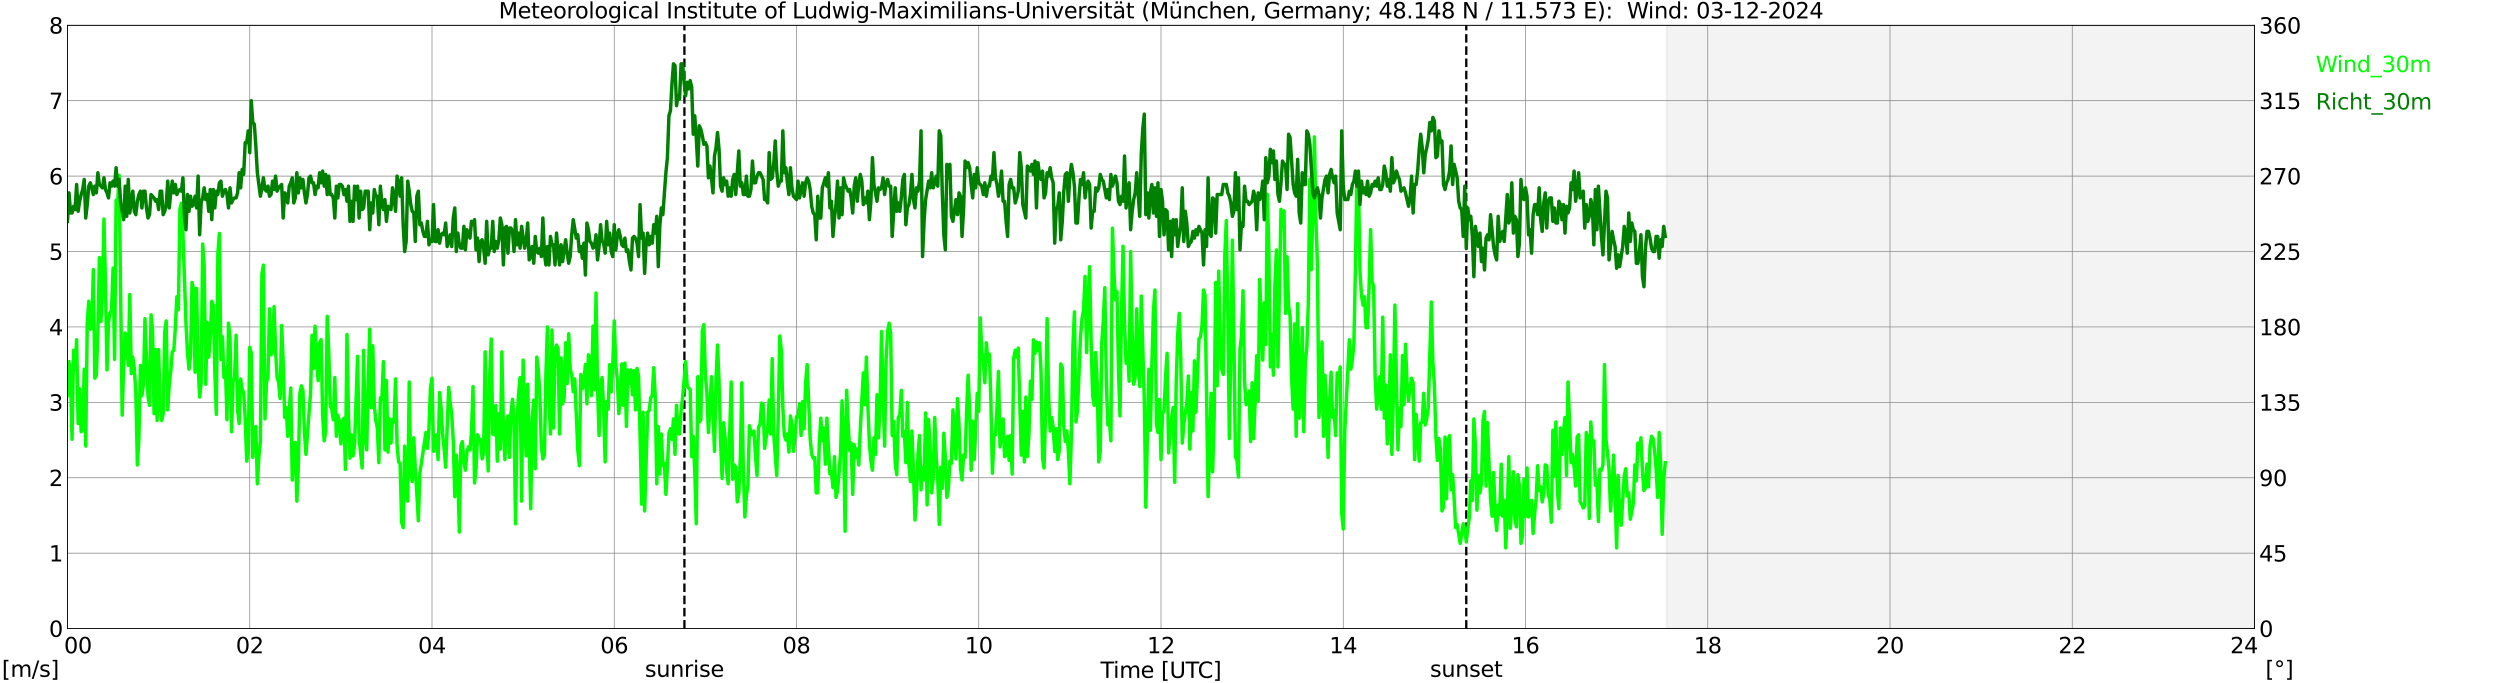 <?xml version="1.0" encoding="utf-8" standalone="no"?>
<!DOCTYPE svg PUBLIC "-//W3C//DTD SVG 1.1//EN"
  "http://www.w3.org/Graphics/SVG/1.1/DTD/svg11.dtd">
<svg xmlns:xlink="http://www.w3.org/1999/xlink" width="1085.4pt" height="296.64pt" viewBox="0 0 1085.4 296.64" xmlns="http://www.w3.org/2000/svg" version="1.1">
 <defs>
  <style type="text/css">*{stroke-linejoin: round; stroke-linecap: butt}</style>
 </defs>
 <g id="figure_1">
  <g id="patch_1">
   <path d="M 0 296.64 
L 1085.4 296.64 
L 1085.4 0 
L 0 0 
z
" style="fill: #ffffff"/>
  </g>
  <g id="axes_1">
   <g id="patch_2">
    <path d="M 29.306 272.909 
L 978.814 272.909 
L 978.814 10.976 
L 29.306 10.976 
z
" style="fill: #ffffff"/>
   </g>
   <g id="patch_3">
    <path d="M 723.633 272.909 
L 978.814 272.909 
L 978.814 10.976 
L 723.633 10.976 
z
" clip-path="url(#pf3e147e7b2)" style="fill: #d3d3d3; opacity: 0.25; stroke: #d3d3d3; stroke-linejoin: miter"/>
   </g>
   <g id="matplotlib.axis_1">
    <g id="xtick_1">
     <g id="line2d_1">
      <path d="M 29.306 272.909 
L 29.306 10.976 
" clip-path="url(#pf3e147e7b2)" style="fill: none; stroke: #808080; stroke-width: 0.3; stroke-linecap: square"/>
     </g>
     <g id="line2d_2"/>
     <g id="text_1">
      <!--    00 -->
      <g transform="translate(18.733 283.627) scale(0.095 -0.095)">
       <defs>
        <path id="DejaVuSans-20" transform="scale(0.016)"/>
        <path id="DejaVuSans-30" d="M 2034 4250 
Q 1547 4250 1301 3770 
Q 1056 3291 1056 2328 
Q 1056 1369 1301 889 
Q 1547 409 2034 409 
Q 2525 409 2770 889 
Q 3016 1369 3016 2328 
Q 3016 3291 2770 3770 
Q 2525 4250 2034 4250 
z
M 2034 4750 
Q 2819 4750 3233 4129 
Q 3647 3509 3647 2328 
Q 3647 1150 3233 529 
Q 2819 -91 2034 -91 
Q 1250 -91 836 529 
Q 422 1150 422 2328 
Q 422 3509 836 4129 
Q 1250 4750 2034 4750 
z
" transform="scale(0.016)"/>
       </defs>
       <use xlink:href="#DejaVuSans-20"/>
       <use xlink:href="#DejaVuSans-20" transform="translate(31.787 0)"/>
       <use xlink:href="#DejaVuSans-20" transform="translate(63.574 0)"/>
       <use xlink:href="#DejaVuSans-30" transform="translate(95.361 0)"/>
       <use xlink:href="#DejaVuSans-30" transform="translate(158.984 0)"/>
      </g>
     </g>
    </g>
    <g id="xtick_2">
     <g id="line2d_3">
      <path d="M 108.431 272.909 
L 108.431 10.976 
" clip-path="url(#pf3e147e7b2)" style="fill: none; stroke: #808080; stroke-width: 0.3; stroke-linecap: square"/>
     </g>
     <g id="line2d_4"/>
     <g id="text_2">
      <!-- 02 -->
      <g transform="translate(102.387 283.627) scale(0.095 -0.095)">
       <defs>
        <path id="DejaVuSans-32" d="M 1228 531 
L 3431 531 
L 3431 0 
L 469 0 
L 469 531 
Q 828 903 1448 1529 
Q 2069 2156 2228 2338 
Q 2531 2678 2651 2914 
Q 2772 3150 2772 3378 
Q 2772 3750 2511 3984 
Q 2250 4219 1831 4219 
Q 1534 4219 1204 4116 
Q 875 4013 500 3803 
L 500 4441 
Q 881 4594 1212 4672 
Q 1544 4750 1819 4750 
Q 2544 4750 2975 4387 
Q 3406 4025 3406 3419 
Q 3406 3131 3298 2873 
Q 3191 2616 2906 2266 
Q 2828 2175 2409 1742 
Q 1991 1309 1228 531 
z
" transform="scale(0.016)"/>
       </defs>
       <use xlink:href="#DejaVuSans-30"/>
       <use xlink:href="#DejaVuSans-32" transform="translate(63.623 0)"/>
      </g>
     </g>
    </g>
    <g id="xtick_3">
     <g id="line2d_5">
      <path d="M 187.557 272.909 
L 187.557 10.976 
" clip-path="url(#pf3e147e7b2)" style="fill: none; stroke: #808080; stroke-width: 0.3; stroke-linecap: square"/>
     </g>
     <g id="line2d_6"/>
     <g id="text_3">
      <!-- 04 -->
      <g transform="translate(181.513 283.627) scale(0.095 -0.095)">
       <defs>
        <path id="DejaVuSans-34" d="M 2419 4116 
L 825 1625 
L 2419 1625 
L 2419 4116 
z
M 2253 4666 
L 3047 4666 
L 3047 1625 
L 3713 1625 
L 3713 1100 
L 3047 1100 
L 3047 0 
L 2419 0 
L 2419 1100 
L 313 1100 
L 313 1709 
L 2253 4666 
z
" transform="scale(0.016)"/>
       </defs>
       <use xlink:href="#DejaVuSans-30"/>
       <use xlink:href="#DejaVuSans-34" transform="translate(63.623 0)"/>
      </g>
     </g>
    </g>
    <g id="xtick_4">
     <g id="line2d_7">
      <path d="M 266.683 272.909 
L 266.683 10.976 
" clip-path="url(#pf3e147e7b2)" style="fill: none; stroke: #808080; stroke-width: 0.3; stroke-linecap: square"/>
     </g>
     <g id="line2d_8"/>
     <g id="text_4">
      <!-- 06 -->
      <g transform="translate(260.638 283.627) scale(0.095 -0.095)">
       <defs>
        <path id="DejaVuSans-36" d="M 2113 2584 
Q 1688 2584 1439 2293 
Q 1191 2003 1191 1497 
Q 1191 994 1439 701 
Q 1688 409 2113 409 
Q 2538 409 2786 701 
Q 3034 994 3034 1497 
Q 3034 2003 2786 2293 
Q 2538 2584 2113 2584 
z
M 3366 4563 
L 3366 3988 
Q 3128 4100 2886 4159 
Q 2644 4219 2406 4219 
Q 1781 4219 1451 3797 
Q 1122 3375 1075 2522 
Q 1259 2794 1537 2939 
Q 1816 3084 2150 3084 
Q 2853 3084 3261 2657 
Q 3669 2231 3669 1497 
Q 3669 778 3244 343 
Q 2819 -91 2113 -91 
Q 1303 -91 875 529 
Q 447 1150 447 2328 
Q 447 3434 972 4092 
Q 1497 4750 2381 4750 
Q 2619 4750 2861 4703 
Q 3103 4656 3366 4563 
z
" transform="scale(0.016)"/>
       </defs>
       <use xlink:href="#DejaVuSans-30"/>
       <use xlink:href="#DejaVuSans-36" transform="translate(63.623 0)"/>
      </g>
     </g>
    </g>
    <g id="xtick_5">
     <g id="line2d_9">
      <path d="M 345.808 272.909 
L 345.808 10.976 
" clip-path="url(#pf3e147e7b2)" style="fill: none; stroke: #808080; stroke-width: 0.3; stroke-linecap: square"/>
     </g>
     <g id="line2d_10"/>
     <g id="text_5">
      <!-- 08 -->
      <g transform="translate(339.764 283.627) scale(0.095 -0.095)">
       <defs>
        <path id="DejaVuSans-38" d="M 2034 2216 
Q 1584 2216 1326 1975 
Q 1069 1734 1069 1313 
Q 1069 891 1326 650 
Q 1584 409 2034 409 
Q 2484 409 2743 651 
Q 3003 894 3003 1313 
Q 3003 1734 2745 1975 
Q 2488 2216 2034 2216 
z
M 1403 2484 
Q 997 2584 770 2862 
Q 544 3141 544 3541 
Q 544 4100 942 4425 
Q 1341 4750 2034 4750 
Q 2731 4750 3128 4425 
Q 3525 4100 3525 3541 
Q 3525 3141 3298 2862 
Q 3072 2584 2669 2484 
Q 3125 2378 3379 2068 
Q 3634 1759 3634 1313 
Q 3634 634 3220 271 
Q 2806 -91 2034 -91 
Q 1263 -91 848 271 
Q 434 634 434 1313 
Q 434 1759 690 2068 
Q 947 2378 1403 2484 
z
M 1172 3481 
Q 1172 3119 1398 2916 
Q 1625 2713 2034 2713 
Q 2441 2713 2670 2916 
Q 2900 3119 2900 3481 
Q 2900 3844 2670 4047 
Q 2441 4250 2034 4250 
Q 1625 4250 1398 4047 
Q 1172 3844 1172 3481 
z
" transform="scale(0.016)"/>
       </defs>
       <use xlink:href="#DejaVuSans-30"/>
       <use xlink:href="#DejaVuSans-38" transform="translate(63.623 0)"/>
      </g>
     </g>
    </g>
    <g id="xtick_6">
     <g id="line2d_11">
      <path d="M 424.934 272.909 
L 424.934 10.976 
" clip-path="url(#pf3e147e7b2)" style="fill: none; stroke: #808080; stroke-width: 0.3; stroke-linecap: square"/>
     </g>
     <g id="line2d_12"/>
     <g id="text_6">
      <!-- 10 -->
      <g transform="translate(418.89 283.627) scale(0.095 -0.095)">
       <defs>
        <path id="DejaVuSans-31" d="M 794 531 
L 1825 531 
L 1825 4091 
L 703 3866 
L 703 4441 
L 1819 4666 
L 2450 4666 
L 2450 531 
L 3481 531 
L 3481 0 
L 794 0 
L 794 531 
z
" transform="scale(0.016)"/>
       </defs>
       <use xlink:href="#DejaVuSans-31"/>
       <use xlink:href="#DejaVuSans-30" transform="translate(63.623 0)"/>
      </g>
     </g>
    </g>
    <g id="xtick_7">
     <g id="line2d_13">
      <path d="M 504.06 272.909 
L 504.06 10.976 
" clip-path="url(#pf3e147e7b2)" style="fill: none; stroke: #808080; stroke-width: 0.3; stroke-linecap: square"/>
     </g>
     <g id="line2d_14"/>
     <g id="text_7">
      <!-- 12 -->
      <g transform="translate(498.015 283.627) scale(0.095 -0.095)">
       <use xlink:href="#DejaVuSans-31"/>
       <use xlink:href="#DejaVuSans-32" transform="translate(63.623 0)"/>
      </g>
     </g>
    </g>
    <g id="xtick_8">
     <g id="line2d_15">
      <path d="M 583.185 272.909 
L 583.185 10.976 
" clip-path="url(#pf3e147e7b2)" style="fill: none; stroke: #808080; stroke-width: 0.3; stroke-linecap: square"/>
     </g>
     <g id="line2d_16"/>
     <g id="text_8">
      <!-- 14 -->
      <g transform="translate(577.141 283.627) scale(0.095 -0.095)">
       <use xlink:href="#DejaVuSans-31"/>
       <use xlink:href="#DejaVuSans-34" transform="translate(63.623 0)"/>
      </g>
     </g>
    </g>
    <g id="xtick_9">
     <g id="line2d_17">
      <path d="M 662.311 272.909 
L 662.311 10.976 
" clip-path="url(#pf3e147e7b2)" style="fill: none; stroke: #808080; stroke-width: 0.3; stroke-linecap: square"/>
     </g>
     <g id="line2d_18"/>
     <g id="text_9">
      <!-- 16 -->
      <g transform="translate(656.267 283.627) scale(0.095 -0.095)">
       <use xlink:href="#DejaVuSans-31"/>
       <use xlink:href="#DejaVuSans-36" transform="translate(63.623 0)"/>
      </g>
     </g>
    </g>
    <g id="xtick_10">
     <g id="line2d_19">
      <path d="M 741.437 272.909 
L 741.437 10.976 
" clip-path="url(#pf3e147e7b2)" style="fill: none; stroke: #808080; stroke-width: 0.3; stroke-linecap: square"/>
     </g>
     <g id="line2d_20"/>
     <g id="text_10">
      <!-- 18 -->
      <g transform="translate(735.392 283.627) scale(0.095 -0.095)">
       <use xlink:href="#DejaVuSans-31"/>
       <use xlink:href="#DejaVuSans-38" transform="translate(63.623 0)"/>
      </g>
     </g>
    </g>
    <g id="xtick_11">
     <g id="line2d_21">
      <path d="M 820.562 272.909 
L 820.562 10.976 
" clip-path="url(#pf3e147e7b2)" style="fill: none; stroke: #808080; stroke-width: 0.3; stroke-linecap: square"/>
     </g>
     <g id="line2d_22"/>
     <g id="text_11">
      <!-- 20 -->
      <g transform="translate(814.518 283.627) scale(0.095 -0.095)">
       <use xlink:href="#DejaVuSans-32"/>
       <use xlink:href="#DejaVuSans-30" transform="translate(63.623 0)"/>
      </g>
     </g>
    </g>
    <g id="xtick_12">
     <g id="line2d_23">
      <path d="M 899.688 272.909 
L 899.688 10.976 
" clip-path="url(#pf3e147e7b2)" style="fill: none; stroke: #808080; stroke-width: 0.3; stroke-linecap: square"/>
     </g>
     <g id="line2d_24"/>
     <g id="text_12">
      <!-- 22 -->
      <g transform="translate(893.644 283.627) scale(0.095 -0.095)">
       <use xlink:href="#DejaVuSans-32"/>
       <use xlink:href="#DejaVuSans-32" transform="translate(63.623 0)"/>
      </g>
     </g>
    </g>
    <g id="xtick_13">
     <g id="line2d_25">
      <path d="M 978.814 272.909 
L 978.814 10.976 
" clip-path="url(#pf3e147e7b2)" style="fill: none; stroke: #808080; stroke-width: 0.3; stroke-linecap: square"/>
     </g>
     <g id="line2d_26"/>
     <g id="text_13">
      <!-- 24    -->
      <g transform="translate(968.241 283.627) scale(0.095 -0.095)">
       <use xlink:href="#DejaVuSans-32"/>
       <use xlink:href="#DejaVuSans-34" transform="translate(63.623 0)"/>
       <use xlink:href="#DejaVuSans-20" transform="translate(127.246 0)"/>
       <use xlink:href="#DejaVuSans-20" transform="translate(159.033 0)"/>
       <use xlink:href="#DejaVuSans-20" transform="translate(190.82 0)"/>
      </g>
     </g>
    </g>
    <g id="text_14">
     <!-- Time [UTC] -->
     <g transform="translate(477.806 294.322) scale(0.095 -0.095)">
      <defs>
       <path id="DejaVuSans-54" d="M -19 4666 
L 3928 4666 
L 3928 4134 
L 2272 4134 
L 2272 0 
L 1638 0 
L 1638 4134 
L -19 4134 
L -19 4666 
z
" transform="scale(0.016)"/>
       <path id="DejaVuSans-69" d="M 603 3500 
L 1178 3500 
L 1178 0 
L 603 0 
L 603 3500 
z
M 603 4863 
L 1178 4863 
L 1178 4134 
L 603 4134 
L 603 4863 
z
" transform="scale(0.016)"/>
       <path id="DejaVuSans-6d" d="M 3328 2828 
Q 3544 3216 3844 3400 
Q 4144 3584 4550 3584 
Q 5097 3584 5394 3201 
Q 5691 2819 5691 2113 
L 5691 0 
L 5113 0 
L 5113 2094 
Q 5113 2597 4934 2840 
Q 4756 3084 4391 3084 
Q 3944 3084 3684 2787 
Q 3425 2491 3425 1978 
L 3425 0 
L 2847 0 
L 2847 2094 
Q 2847 2600 2669 2842 
Q 2491 3084 2119 3084 
Q 1678 3084 1418 2786 
Q 1159 2488 1159 1978 
L 1159 0 
L 581 0 
L 581 3500 
L 1159 3500 
L 1159 2956 
Q 1356 3278 1631 3431 
Q 1906 3584 2284 3584 
Q 2666 3584 2933 3390 
Q 3200 3197 3328 2828 
z
" transform="scale(0.016)"/>
       <path id="DejaVuSans-65" d="M 3597 1894 
L 3597 1613 
L 953 1613 
Q 991 1019 1311 708 
Q 1631 397 2203 397 
Q 2534 397 2845 478 
Q 3156 559 3463 722 
L 3463 178 
Q 3153 47 2828 -22 
Q 2503 -91 2169 -91 
Q 1331 -91 842 396 
Q 353 884 353 1716 
Q 353 2575 817 3079 
Q 1281 3584 2069 3584 
Q 2775 3584 3186 3129 
Q 3597 2675 3597 1894 
z
M 3022 2063 
Q 3016 2534 2758 2815 
Q 2500 3097 2075 3097 
Q 1594 3097 1305 2825 
Q 1016 2553 972 2059 
L 3022 2063 
z
" transform="scale(0.016)"/>
       <path id="DejaVuSans-5b" d="M 550 4863 
L 1875 4863 
L 1875 4416 
L 1125 4416 
L 1125 -397 
L 1875 -397 
L 1875 -844 
L 550 -844 
L 550 4863 
z
" transform="scale(0.016)"/>
       <path id="DejaVuSans-55" d="M 556 4666 
L 1191 4666 
L 1191 1831 
Q 1191 1081 1462 751 
Q 1734 422 2344 422 
Q 2950 422 3222 751 
Q 3494 1081 3494 1831 
L 3494 4666 
L 4128 4666 
L 4128 1753 
Q 4128 841 3676 375 
Q 3225 -91 2344 -91 
Q 1459 -91 1007 375 
Q 556 841 556 1753 
L 556 4666 
z
" transform="scale(0.016)"/>
       <path id="DejaVuSans-43" d="M 4122 4306 
L 4122 3641 
Q 3803 3938 3442 4084 
Q 3081 4231 2675 4231 
Q 1875 4231 1450 3742 
Q 1025 3253 1025 2328 
Q 1025 1406 1450 917 
Q 1875 428 2675 428 
Q 3081 428 3442 575 
Q 3803 722 4122 1019 
L 4122 359 
Q 3791 134 3420 21 
Q 3050 -91 2638 -91 
Q 1578 -91 968 557 
Q 359 1206 359 2328 
Q 359 3453 968 4101 
Q 1578 4750 2638 4750 
Q 3056 4750 3426 4639 
Q 3797 4528 4122 4306 
z
" transform="scale(0.016)"/>
       <path id="DejaVuSans-5d" d="M 1947 4863 
L 1947 -844 
L 622 -844 
L 622 -397 
L 1369 -397 
L 1369 4416 
L 622 4416 
L 622 4863 
L 1947 4863 
z
" transform="scale(0.016)"/>
      </defs>
      <use xlink:href="#DejaVuSans-54"/>
      <use xlink:href="#DejaVuSans-69" transform="translate(57.959 0)"/>
      <use xlink:href="#DejaVuSans-6d" transform="translate(85.742 0)"/>
      <use xlink:href="#DejaVuSans-65" transform="translate(183.154 0)"/>
      <use xlink:href="#DejaVuSans-20" transform="translate(244.678 0)"/>
      <use xlink:href="#DejaVuSans-5b" transform="translate(276.465 0)"/>
      <use xlink:href="#DejaVuSans-55" transform="translate(315.479 0)"/>
      <use xlink:href="#DejaVuSans-54" transform="translate(388.672 0)"/>
      <use xlink:href="#DejaVuSans-43" transform="translate(443.881 0)"/>
      <use xlink:href="#DejaVuSans-5d" transform="translate(513.705 0)"/>
     </g>
    </g>
   </g>
   <g id="matplotlib.axis_2">
    <g id="ytick_1">
     <g id="line2d_27">
      <path d="M 29.306 272.909 
L 978.814 272.909 
" clip-path="url(#pf3e147e7b2)" style="fill: none; stroke: #808080; stroke-width: 0.3; stroke-linecap: square"/>
     </g>
     <g id="line2d_28"/>
     <g id="text_15">
      <!-- 0 -->
      <g transform="translate(21.261 276.518) scale(0.095 -0.095)">
       <use xlink:href="#DejaVuSans-30"/>
      </g>
     </g>
    </g>
    <g id="ytick_2">
     <g id="line2d_29">
      <path d="M 29.306 240.167 
L 978.814 240.167 
" clip-path="url(#pf3e147e7b2)" style="fill: none; stroke: #808080; stroke-width: 0.3; stroke-linecap: square"/>
     </g>
     <g id="line2d_30"/>
     <g id="text_16">
      <!-- 1 -->
      <g transform="translate(21.261 243.776) scale(0.095 -0.095)">
       <use xlink:href="#DejaVuSans-31"/>
      </g>
     </g>
    </g>
    <g id="ytick_3">
     <g id="line2d_31">
      <path d="M 29.306 207.426 
L 978.814 207.426 
" clip-path="url(#pf3e147e7b2)" style="fill: none; stroke: #808080; stroke-width: 0.3; stroke-linecap: square"/>
     </g>
     <g id="line2d_32"/>
     <g id="text_17">
      <!-- 2 -->
      <g transform="translate(21.261 211.035) scale(0.095 -0.095)">
       <use xlink:href="#DejaVuSans-32"/>
      </g>
     </g>
    </g>
    <g id="ytick_4">
     <g id="line2d_33">
      <path d="M 29.306 174.684 
L 978.814 174.684 
" clip-path="url(#pf3e147e7b2)" style="fill: none; stroke: #808080; stroke-width: 0.3; stroke-linecap: square"/>
     </g>
     <g id="line2d_34"/>
     <g id="text_18">
      <!-- 3 -->
      <g transform="translate(21.261 178.293) scale(0.095 -0.095)">
       <defs>
        <path id="DejaVuSans-33" d="M 2597 2516 
Q 3050 2419 3304 2112 
Q 3559 1806 3559 1356 
Q 3559 666 3084 287 
Q 2609 -91 1734 -91 
Q 1441 -91 1130 -33 
Q 819 25 488 141 
L 488 750 
Q 750 597 1062 519 
Q 1375 441 1716 441 
Q 2309 441 2620 675 
Q 2931 909 2931 1356 
Q 2931 1769 2642 2001 
Q 2353 2234 1838 2234 
L 1294 2234 
L 1294 2753 
L 1863 2753 
Q 2328 2753 2575 2939 
Q 2822 3125 2822 3475 
Q 2822 3834 2567 4026 
Q 2313 4219 1838 4219 
Q 1578 4219 1281 4162 
Q 984 4106 628 3988 
L 628 4550 
Q 988 4650 1302 4700 
Q 1616 4750 1894 4750 
Q 2613 4750 3031 4423 
Q 3450 4097 3450 3541 
Q 3450 3153 3228 2886 
Q 3006 2619 2597 2516 
z
" transform="scale(0.016)"/>
       </defs>
       <use xlink:href="#DejaVuSans-33"/>
      </g>
     </g>
    </g>
    <g id="ytick_5">
     <g id="line2d_35">
      <path d="M 29.306 141.942 
L 978.814 141.942 
" clip-path="url(#pf3e147e7b2)" style="fill: none; stroke: #808080; stroke-width: 0.3; stroke-linecap: square"/>
     </g>
     <g id="line2d_36"/>
     <g id="text_19">
      <!-- 4 -->
      <g transform="translate(21.261 145.551) scale(0.095 -0.095)">
       <use xlink:href="#DejaVuSans-34"/>
      </g>
     </g>
    </g>
    <g id="ytick_6">
     <g id="line2d_37">
      <path d="M 29.306 109.201 
L 978.814 109.201 
" clip-path="url(#pf3e147e7b2)" style="fill: none; stroke: #808080; stroke-width: 0.3; stroke-linecap: square"/>
     </g>
     <g id="line2d_38"/>
     <g id="text_20">
      <!-- 5 -->
      <g transform="translate(21.261 112.81) scale(0.095 -0.095)">
       <defs>
        <path id="DejaVuSans-35" d="M 691 4666 
L 3169 4666 
L 3169 4134 
L 1269 4134 
L 1269 2991 
Q 1406 3038 1543 3061 
Q 1681 3084 1819 3084 
Q 2600 3084 3056 2656 
Q 3513 2228 3513 1497 
Q 3513 744 3044 326 
Q 2575 -91 1722 -91 
Q 1428 -91 1123 -41 
Q 819 9 494 109 
L 494 744 
Q 775 591 1075 516 
Q 1375 441 1709 441 
Q 2250 441 2565 725 
Q 2881 1009 2881 1497 
Q 2881 1984 2565 2268 
Q 2250 2553 1709 2553 
Q 1456 2553 1204 2497 
Q 953 2441 691 2322 
L 691 4666 
z
" transform="scale(0.016)"/>
       </defs>
       <use xlink:href="#DejaVuSans-35"/>
      </g>
     </g>
    </g>
    <g id="ytick_7">
     <g id="line2d_39">
      <path d="M 29.306 76.459 
L 978.814 76.459 
" clip-path="url(#pf3e147e7b2)" style="fill: none; stroke: #808080; stroke-width: 0.3; stroke-linecap: square"/>
     </g>
     <g id="line2d_40"/>
     <g id="text_21">
      <!-- 6 -->
      <g transform="translate(21.261 80.068) scale(0.095 -0.095)">
       <use xlink:href="#DejaVuSans-36"/>
      </g>
     </g>
    </g>
    <g id="ytick_8">
     <g id="line2d_41">
      <path d="M 29.306 43.717 
L 978.814 43.717 
" clip-path="url(#pf3e147e7b2)" style="fill: none; stroke: #808080; stroke-width: 0.3; stroke-linecap: square"/>
     </g>
     <g id="line2d_42"/>
     <g id="text_22">
      <!-- 7 -->
      <g transform="translate(21.261 47.327) scale(0.095 -0.095)">
       <defs>
        <path id="DejaVuSans-37" d="M 525 4666 
L 3525 4666 
L 3525 4397 
L 1831 0 
L 1172 0 
L 2766 4134 
L 525 4134 
L 525 4666 
z
" transform="scale(0.016)"/>
       </defs>
       <use xlink:href="#DejaVuSans-37"/>
      </g>
     </g>
    </g>
    <g id="ytick_9">
     <g id="line2d_43">
      <path d="M 29.306 10.976 
L 978.814 10.976 
" clip-path="url(#pf3e147e7b2)" style="fill: none; stroke: #808080; stroke-width: 0.3; stroke-linecap: square"/>
     </g>
     <g id="line2d_44"/>
     <g id="text_23">
      <!-- 8 -->
      <g transform="translate(21.261 14.585) scale(0.095 -0.095)">
       <use xlink:href="#DejaVuSans-38"/>
      </g>
     </g>
    </g>
   </g>
   <g id="line2d_45">
    <path d="M 297.146 272.909 
L 297.146 10.976 
" clip-path="url(#pf3e147e7b2)" style="fill: none; stroke-dasharray: 3.7,1.6; stroke-dashoffset: 0; stroke: #000000"/>
   </g>
   <g id="line2d_46">
    <path d="M 636.595 272.909 
L 636.595 10.976 
" clip-path="url(#pf3e147e7b2)" style="fill: none; stroke-dasharray: 3.7,1.6; stroke-dashoffset: 0; stroke: #000000"/>
   </g>
   <g id="line2d_47">
    <path d="M 29.306 171.737 
L 29.965 157.003 
L 30.625 163.552 
L 31.284 190.727 
L 31.943 152.092 
L 32.603 160.278 
L 33.262 147.508 
L 33.921 183.852 
L 34.581 168.79 
L 35.24 187.453 
L 35.9 186.471 
L 36.559 160.278 
L 37.218 193.674 
L 37.878 140.305 
L 38.537 130.81 
L 39.197 142.924 
L 39.856 142.597 
L 40.515 117.059 
L 41.175 164.207 
L 41.834 162.897 
L 42.493 143.579 
L 43.153 111.82 
L 43.812 139.65 
L 44.472 127.209 
L 45.131 95.122 
L 45.79 123.28 
L 46.45 160.605 
L 47.109 139.978 
L 47.768 135.721 
L 48.428 134.739 
L 49.087 116.404 
L 49.747 156.021 
L 50.406 86.936 
L 51.065 88.246 
L 51.725 76.132 
L 53.043 180.25 
L 53.703 157.986 
L 54.362 144.562 
L 55.022 149.473 
L 55.681 158.64 
L 56.34 127.863 
L 57 162.242 
L 57.659 155.039 
L 58.319 159.95 
L 58.978 170.427 
L 59.637 201.859 
L 60.297 190.4 
L 60.956 158.64 
L 61.615 171.737 
L 62.275 166.826 
L 62.934 138.341 
L 64.253 172.065 
L 64.912 175.994 
L 65.572 136.704 
L 66.231 143.252 
L 66.89 179.595 
L 67.55 151.765 
L 68.209 182.542 
L 68.869 151.765 
L 69.528 176.321 
L 70.187 182.542 
L 70.847 179.595 
L 71.506 144.234 
L 72.166 139.323 
L 72.825 177.958 
L 73.484 166.826 
L 74.144 160.932 
L 74.803 152.747 
L 75.462 152.092 
L 76.122 142.27 
L 76.781 128.846 
L 77.441 134.412 
L 78.1 90.865 
L 78.759 88.246 
L 79.419 101.343 
L 80.737 140.305 
L 81.397 153.074 
L 82.056 160.278 
L 82.716 154.711 
L 83.375 122.625 
L 84.034 125.571 
L 84.694 161.587 
L 85.353 125.244 
L 86.013 158.64 
L 86.672 172.392 
L 87.331 166.171 
L 87.991 105.926 
L 88.65 115.749 
L 89.309 166.826 
L 89.969 139.978 
L 90.628 155.039 
L 91.288 146.526 
L 91.947 130.81 
L 92.606 132.447 
L 93.266 161.26 
L 93.925 179.923 
L 94.584 110.183 
L 95.244 101.343 
L 95.903 156.021 
L 96.563 146.199 
L 97.222 163.879 
L 97.881 159.623 
L 98.541 182.214 
L 99.2 140.305 
L 99.86 146.526 
L 100.519 187.453 
L 101.178 165.516 
L 101.838 163.879 
L 102.497 145.544 
L 103.156 177.958 
L 103.816 183.852 
L 104.475 164.534 
L 105.135 169.118 
L 105.794 170.427 
L 106.453 181.56 
L 107.113 200.222 
L 107.772 196.293 
L 108.431 150.782 
L 109.091 153.402 
L 109.75 198.585 
L 110.41 188.763 
L 111.069 185.161 
L 111.728 210.045 
L 112.388 198.258 
L 113.047 191.71 
L 113.707 119.023 
L 114.366 115.094 
L 115.025 181.887 
L 115.685 166.171 
L 116.344 163.552 
L 117.003 134.084 
L 117.663 154.057 
L 118.322 152.42 
L 118.982 133.102 
L 119.641 152.092 
L 120.3 163.879 
L 120.96 165.844 
L 121.619 173.047 
L 122.278 141.287 
L 122.938 157.003 
L 123.597 181.232 
L 124.257 176.976 
L 124.916 189.418 
L 125.575 177.958 
L 126.235 168.463 
L 126.894 208.408 
L 127.553 195.639 
L 128.213 192.037 
L 128.872 217.575 
L 129.532 202.187 
L 130.191 170.755 
L 130.85 167.481 
L 131.51 169.445 
L 132.169 187.453 
L 132.829 197.276 
L 134.147 179.595 
L 134.807 171.082 
L 135.466 145.544 
L 136.125 159.95 
L 136.785 141.615 
L 137.444 156.349 
L 138.104 165.189 
L 138.763 148.818 
L 139.422 147.508 
L 140.082 180.577 
L 140.741 191.382 
L 141.4 187.126 
L 142.06 137.358 
L 142.719 152.42 
L 143.379 176.321 
L 144.038 177.631 
L 144.697 182.214 
L 145.357 163.879 
L 146.016 189.418 
L 146.676 180.25 
L 147.335 182.869 
L 147.994 192.692 
L 148.654 183.197 
L 149.313 181.56 
L 149.972 203.824 
L 150.632 145.216 
L 151.291 179.923 
L 151.951 198.913 
L 152.61 188.763 
L 153.269 197.93 
L 153.929 193.347 
L 155.247 154.711 
L 155.907 190.4 
L 157.226 203.169 
L 157.885 152.092 
L 158.544 189.745 
L 159.204 195.311 
L 159.863 164.861 
L 160.523 142.924 
L 161.182 176.976 
L 161.841 150.128 
L 162.501 175.994 
L 163.16 182.542 
L 163.819 185.816 
L 164.479 200.877 
L 165.138 172.719 
L 165.798 173.374 
L 166.457 157.003 
L 167.116 195.311 
L 167.776 165.189 
L 168.435 196.293 
L 169.094 181.887 
L 169.754 192.364 
L 170.413 182.214 
L 171.073 183.197 
L 171.732 164.534 
L 172.391 193.019 
L 173.051 200.55 
L 173.71 201.205 
L 174.37 226.743 
L 175.029 229.035 
L 175.688 193.674 
L 176.348 213.646 
L 177.007 217.575 
L 177.666 165.844 
L 178.326 205.134 
L 178.985 209.063 
L 179.645 190.072 
L 180.304 203.824 
L 180.963 213.974 
L 181.623 226.088 
L 182.282 205.461 
L 184.92 187.781 
L 185.579 194.656 
L 186.238 185.816 
L 186.898 168.463 
L 187.557 164.207 
L 188.216 195.966 
L 188.876 191.382 
L 189.535 188.763 
L 190.195 199.568 
L 190.854 170.427 
L 191.513 177.303 
L 192.173 188.763 
L 192.832 194.984 
L 193.492 202.842 
L 194.81 168.136 
L 195.47 175.011 
L 196.129 179.923 
L 196.788 191.382 
L 197.448 215.611 
L 198.107 197.603 
L 198.767 206.116 
L 199.426 231 
L 200.085 193.674 
L 200.745 191.71 
L 201.404 200.877 
L 202.063 204.151 
L 202.723 196.293 
L 203.382 194.001 
L 204.042 195.311 
L 204.701 187.781 
L 205.36 167.808 
L 206.02 209.717 
L 206.679 203.497 
L 207.339 188.763 
L 207.998 190.727 
L 208.657 190.727 
L 209.317 199.24 
L 209.976 196.621 
L 210.635 152.747 
L 211.295 187.126 
L 211.954 204.479 
L 212.614 163.224 
L 213.273 147.181 
L 213.932 188.435 
L 214.592 188.763 
L 215.251 175.994 
L 215.91 200.222 
L 216.57 179.595 
L 217.229 194.984 
L 217.889 152.747 
L 218.548 185.161 
L 219.207 199.568 
L 219.867 183.852 
L 220.526 180.577 
L 221.186 198.585 
L 221.845 179.268 
L 222.504 173.374 
L 223.164 181.56 
L 223.823 227.398 
L 224.482 182.542 
L 225.142 171.082 
L 225.801 163.879 
L 226.461 217.575 
L 227.12 156.349 
L 227.779 179.923 
L 228.439 197.93 
L 229.098 166.826 
L 230.417 220.85 
L 231.076 181.56 
L 231.736 173.702 
L 232.395 203.497 
L 233.054 155.039 
L 233.714 160.605 
L 234.373 171.082 
L 235.033 194.001 
L 235.692 199.24 
L 236.351 197.603 
L 237.011 162.569 
L 237.67 141.942 
L 238.329 172.392 
L 238.989 188.435 
L 239.648 143.252 
L 240.308 185.816 
L 240.967 151.765 
L 241.626 149.8 
L 242.286 151.437 
L 242.945 188.435 
L 243.604 155.366 
L 244.264 175.339 
L 244.923 173.047 
L 245.583 148.818 
L 246.242 166.498 
L 246.901 144.889 
L 247.561 160.278 
L 248.22 162.897 
L 248.88 170.1 
L 249.539 164.534 
L 250.858 195.311 
L 251.517 202.187 
L 252.176 162.569 
L 252.836 168.79 
L 253.495 166.171 
L 254.155 158.313 
L 254.814 175.339 
L 255.473 154.057 
L 256.133 155.366 
L 256.792 171.737 
L 257.451 141.615 
L 258.111 169.118 
L 258.77 127.209 
L 259.43 168.463 
L 260.089 189.09 
L 260.748 166.826 
L 261.408 163.879 
L 262.067 177.631 
L 262.726 200.55 
L 263.386 174.356 
L 264.045 177.631 
L 264.705 158.313 
L 265.364 170.1 
L 266.023 158.64 
L 266.683 139.323 
L 267.342 158.313 
L 268.002 164.534 
L 268.661 179.595 
L 269.32 172.719 
L 269.98 157.986 
L 270.639 175.994 
L 271.298 157.658 
L 271.958 185.161 
L 272.617 160.605 
L 273.277 166.498 
L 273.936 160.605 
L 274.595 171.41 
L 275.255 160.932 
L 275.914 177.958 
L 276.573 159.95 
L 277.233 163.224 
L 277.892 188.435 
L 278.552 218.885 
L 279.211 178.94 
L 279.87 221.832 
L 281.189 178.94 
L 281.849 178.285 
L 282.508 172.719 
L 283.167 171.737 
L 283.827 159.623 
L 284.486 172.065 
L 285.145 210.045 
L 285.805 185.161 
L 286.464 205.788 
L 287.124 188.435 
L 287.783 202.187 
L 288.442 201.205 
L 289.102 214.629 
L 289.761 202.842 
L 290.42 188.108 
L 291.08 186.143 
L 291.739 190.727 
L 292.399 181.887 
L 293.058 197.276 
L 293.717 175.994 
L 294.377 188.108 
L 295.036 188.435 
L 295.696 178.285 
L 296.355 172.719 
L 297.674 157.003 
L 298.333 167.481 
L 298.992 168.463 
L 299.652 169.118 
L 300.311 198.258 
L 300.971 189.418 
L 301.63 204.806 
L 302.289 227.398 
L 302.949 163.552 
L 303.608 183.197 
L 304.267 182.214 
L 304.927 143.579 
L 305.586 140.96 
L 306.246 162.897 
L 306.905 170.427 
L 307.564 187.781 
L 308.224 177.631 
L 308.883 163.552 
L 309.543 177.303 
L 310.202 195.966 
L 310.861 164.861 
L 311.521 149.8 
L 312.18 165.844 
L 312.839 191.055 
L 313.499 207.753 
L 314.158 183.524 
L 314.818 190.072 
L 315.477 204.479 
L 316.136 210.045 
L 317.455 165.844 
L 318.114 208.08 
L 318.774 201.859 
L 319.433 202.842 
L 320.093 217.903 
L 320.752 214.301 
L 321.411 199.24 
L 322.071 166.171 
L 322.73 204.151 
L 323.39 224.451 
L 324.049 215.284 
L 324.708 210.7 
L 325.368 184.834 
L 326.027 187.781 
L 326.686 188.763 
L 327.346 187.126 
L 328.005 197.93 
L 328.665 206.443 
L 329.324 185.489 
L 329.983 184.179 
L 330.643 175.011 
L 331.302 175.339 
L 331.961 194.656 
L 332.621 190.072 
L 333.28 186.471 
L 333.94 173.702 
L 334.599 188.435 
L 335.258 155.694 
L 335.918 188.435 
L 337.236 206.443 
L 337.896 180.25 
L 338.555 145.871 
L 339.215 152.092 
L 339.874 176.976 
L 340.533 189.09 
L 341.193 191.055 
L 341.852 188.435 
L 342.512 196.293 
L 343.171 180.577 
L 343.83 184.179 
L 344.49 195.966 
L 345.149 189.745 
L 345.808 180.905 
L 346.468 180.905 
L 347.127 175.339 
L 347.787 189.09 
L 348.446 174.356 
L 349.105 186.143 
L 349.765 166.171 
L 350.424 158.313 
L 351.743 190.4 
L 352.402 197.276 
L 353.062 198.913 
L 353.721 198.585 
L 354.38 213.974 
L 355.04 213.974 
L 355.699 192.692 
L 356.359 181.56 
L 357.018 191.382 
L 357.677 185.816 
L 358.337 201.532 
L 358.996 181.56 
L 360.315 205.788 
L 360.974 204.806 
L 361.634 211.682 
L 362.293 198.258 
L 362.952 215.938 
L 363.612 212.992 
L 364.271 205.461 
L 364.93 196.621 
L 365.59 174.029 
L 366.249 191.382 
L 366.909 230.672 
L 367.568 169.445 
L 368.227 183.852 
L 368.887 195.639 
L 369.546 192.364 
L 370.206 214.629 
L 370.865 193.019 
L 371.524 198.585 
L 372.184 194.984 
L 372.843 201.859 
L 373.502 186.471 
L 374.821 161.915 
L 375.481 175.666 
L 376.14 155.039 
L 376.799 176.321 
L 377.459 192.692 
L 378.118 200.222 
L 378.777 204.151 
L 379.437 190.072 
L 380.096 197.276 
L 380.756 171.41 
L 381.415 190.072 
L 382.074 175.994 
L 382.734 143.907 
L 383.393 171.082 
L 384.053 193.674 
L 384.712 156.021 
L 385.371 143.907 
L 386.031 140.305 
L 386.69 144.889 
L 387.349 189.09 
L 388.009 182.869 
L 388.668 201.205 
L 389.328 206.116 
L 389.987 181.232 
L 390.646 180.25 
L 391.306 169.445 
L 391.965 189.418 
L 392.624 187.453 
L 393.284 200.877 
L 393.943 174.684 
L 394.603 201.205 
L 395.262 209.063 
L 395.921 187.126 
L 396.581 204.151 
L 397.24 225.761 
L 397.899 215.938 
L 398.559 197.276 
L 399.218 189.09 
L 399.878 212.664 
L 400.537 202.842 
L 401.196 208.408 
L 401.856 179.268 
L 402.515 219.213 
L 403.175 182.214 
L 403.834 194.656 
L 404.493 213.974 
L 405.153 207.753 
L 405.812 181.232 
L 406.471 198.258 
L 407.131 208.08 
L 407.79 227.725 
L 408.45 202.842 
L 409.109 212.009 
L 409.768 188.108 
L 410.428 198.585 
L 411.087 215.938 
L 411.746 212.009 
L 412.406 200.222 
L 413.065 201.205 
L 413.725 177.958 
L 414.384 189.745 
L 415.043 199.24 
L 415.703 173.047 
L 416.362 184.506 
L 417.022 203.497 
L 417.681 208.408 
L 418.34 197.603 
L 419 198.585 
L 419.659 178.613 
L 420.318 162.897 
L 420.978 178.613 
L 421.637 204.151 
L 422.297 182.869 
L 422.956 199.568 
L 423.615 186.471 
L 424.275 170.755 
L 424.934 178.613 
L 425.593 138.013 
L 426.253 152.747 
L 426.912 157.003 
L 427.572 166.171 
L 428.231 148.818 
L 428.89 157.003 
L 429.55 153.729 
L 430.209 174.356 
L 430.869 205.461 
L 431.528 188.763 
L 432.187 188.763 
L 432.847 177.303 
L 433.506 161.26 
L 434.165 194.001 
L 434.825 188.435 
L 435.484 181.887 
L 436.144 198.258 
L 436.803 197.603 
L 437.462 189.418 
L 438.122 199.895 
L 438.781 189.09 
L 439.44 205.788 
L 440.1 155.694 
L 440.759 152.092 
L 441.419 155.039 
L 442.078 151.11 
L 443.397 197.603 
L 444.056 178.613 
L 444.716 200.55 
L 445.375 172.392 
L 446.034 198.258 
L 446.694 189.09 
L 447.353 165.516 
L 448.012 173.374 
L 448.672 147.508 
L 449.331 153.402 
L 449.991 148.491 
L 450.65 152.092 
L 451.309 148.818 
L 451.969 160.932 
L 452.628 198.913 
L 453.287 203.169 
L 453.947 178.613 
L 454.606 138.341 
L 455.266 172.065 
L 455.925 187.126 
L 456.584 181.232 
L 457.244 185.489 
L 457.903 195.966 
L 458.563 186.143 
L 459.222 199.568 
L 459.881 195.639 
L 460.541 157.986 
L 461.2 159.623 
L 461.859 185.161 
L 462.519 191.71 
L 463.178 187.126 
L 463.838 195.639 
L 464.497 210.045 
L 465.156 189.09 
L 465.816 150.128 
L 466.475 135.394 
L 467.134 183.197 
L 467.794 178.285 
L 469.113 146.199 
L 469.772 138.341 
L 470.431 134.739 
L 471.091 120.005 
L 471.75 153.074 
L 472.409 131.137 
L 473.069 115.749 
L 473.728 148.491 
L 474.388 171.737 
L 475.047 175.994 
L 475.706 153.074 
L 476.366 166.498 
L 477.025 200.55 
L 477.685 195.966 
L 478.344 148.818 
L 479.003 139.323 
L 479.663 124.917 
L 480.322 165.516 
L 480.981 184.506 
L 481.641 182.542 
L 482.3 191.382 
L 482.96 99.051 
L 483.619 117.713 
L 484.278 130.155 
L 484.938 126.554 
L 485.597 160.605 
L 486.256 180.577 
L 486.916 135.394 
L 487.575 106.909 
L 488.235 140.633 
L 488.894 157.658 
L 489.553 152.747 
L 490.213 165.516 
L 490.872 109.201 
L 491.532 143.907 
L 492.191 166.826 
L 492.85 163.879 
L 493.51 134.084 
L 494.169 157.658 
L 494.828 167.808 
L 495.488 128.518 
L 496.807 173.702 
L 497.466 220.195 
L 498.785 160.278 
L 499.444 186.798 
L 500.103 157.986 
L 500.763 135.066 
L 501.422 125.899 
L 502.082 184.179 
L 502.741 187.781 
L 503.4 173.374 
L 504.06 199.568 
L 504.719 179.595 
L 505.379 178.285 
L 506.038 163.552 
L 506.697 153.402 
L 507.357 196.621 
L 508.016 187.781 
L 508.675 181.56 
L 509.335 176.976 
L 509.994 209.39 
L 510.654 166.498 
L 511.313 145.216 
L 511.972 136.049 
L 512.632 155.694 
L 513.291 192.364 
L 513.95 184.506 
L 514.61 179.268 
L 515.269 175.011 
L 515.929 163.224 
L 516.588 194.984 
L 517.247 170.427 
L 517.907 187.126 
L 518.566 156.676 
L 519.226 178.94 
L 520.544 147.181 
L 521.204 146.199 
L 521.863 141.287 
L 522.522 125.899 
L 523.182 128.191 
L 524.501 215.611 
L 525.16 195.966 
L 525.819 170.755 
L 526.479 204.806 
L 527.138 181.56 
L 527.797 122.625 
L 528.457 167.481 
L 529.116 117.713 
L 529.776 147.181 
L 530.435 160.278 
L 531.094 162.569 
L 531.754 110.838 
L 532.413 95.777 
L 533.073 135.721 
L 533.732 190.4 
L 534.391 152.42 
L 535.051 104.289 
L 535.71 146.853 
L 536.369 198.258 
L 537.029 199.895 
L 537.688 207.098 
L 538.348 151.437 
L 539.007 145.871 
L 539.666 126.226 
L 540.326 165.189 
L 540.985 175.666 
L 541.644 174.356 
L 542.304 169.773 
L 542.963 191.71 
L 543.623 166.171 
L 544.282 190.4 
L 544.941 174.029 
L 545.601 154.384 
L 546.26 174.029 
L 546.919 121.315 
L 548.238 156.349 
L 548.898 131.465 
L 549.557 149.473 
L 550.216 84.317 
L 550.876 108.546 
L 551.535 159.295 
L 552.195 145.216 
L 552.854 162.897 
L 553.513 123.607 
L 554.173 108.546 
L 554.832 159.295 
L 556.151 90.865 
L 556.81 98.396 
L 557.47 91.52 
L 558.129 136.049 
L 558.788 111.493 
L 559.448 132.775 
L 560.107 137.358 
L 560.766 164.207 
L 561.426 177.631 
L 562.085 140.633 
L 562.745 189.418 
L 563.404 131.792 
L 564.063 181.56 
L 564.723 173.374 
L 565.382 142.27 
L 566.042 187.453 
L 566.701 157.658 
L 567.36 151.11 
L 568.02 131.465 
L 568.679 77.769 
L 569.338 117.059 
L 569.998 91.193 
L 570.657 59.433 
L 571.317 94.794 
L 571.976 115.422 
L 572.635 181.232 
L 573.295 170.755 
L 573.954 148.491 
L 574.613 189.418 
L 575.273 162.897 
L 575.932 176.648 
L 576.592 198.585 
L 577.251 174.356 
L 577.91 161.587 
L 578.57 181.232 
L 579.229 178.285 
L 579.889 189.09 
L 580.548 161.915 
L 581.207 165.844 
L 581.867 159.295 
L 582.526 222.814 
L 583.185 229.69 
L 583.845 187.126 
L 585.823 147.508 
L 586.482 160.278 
L 587.142 156.349 
L 587.801 149.145 
L 588.46 116.731 
L 589.12 75.477 
L 589.779 78.423 
L 590.439 117.386 
L 591.098 128.191 
L 591.757 132.447 
L 592.417 128.846 
L 593.076 142.27 
L 593.736 142.27 
L 594.395 124.589 
L 595.054 99.706 
L 595.714 122.297 
L 596.373 124.262 
L 597.032 163.224 
L 597.692 177.631 
L 598.351 171.737 
L 599.011 163.552 
L 599.67 177.631 
L 600.329 137.686 
L 600.989 181.56 
L 601.648 167.153 
L 602.307 192.692 
L 602.967 184.179 
L 603.626 154.057 
L 604.286 197.276 
L 604.945 171.737 
L 605.604 132.447 
L 606.923 195.311 
L 607.582 177.303 
L 608.242 185.161 
L 608.901 154.384 
L 609.561 175.666 
L 610.22 149.473 
L 610.879 166.826 
L 611.539 174.029 
L 612.198 167.808 
L 612.858 164.207 
L 613.517 166.171 
L 614.176 199.568 
L 614.836 179.923 
L 615.495 188.763 
L 616.154 200.222 
L 616.814 183.524 
L 617.473 183.197 
L 618.133 170.755 
L 618.792 184.506 
L 619.451 181.56 
L 620.111 176.976 
L 621.429 131.137 
L 622.089 157.331 
L 622.748 167.153 
L 623.408 189.418 
L 624.067 199.895 
L 624.726 190.4 
L 625.386 194.984 
L 626.045 221.832 
L 626.705 220.195 
L 627.364 189.745 
L 628.023 216.593 
L 628.683 191.055 
L 629.342 189.09 
L 630.001 212.664 
L 630.661 206.116 
L 631.32 216.266 
L 631.98 229.035 
L 632.639 227.725 
L 633.958 235.911 
L 635.276 227.398 
L 635.936 229.69 
L 636.595 235.256 
L 637.255 229.362 
L 637.914 224.779 
L 638.573 208.735 
L 639.233 217.248 
L 639.892 181.887 
L 640.552 193.347 
L 641.211 221.504 
L 641.87 206.443 
L 642.53 213.974 
L 643.189 210.045 
L 643.848 182.542 
L 644.508 178.613 
L 645.167 211.027 
L 645.827 183.524 
L 646.486 201.859 
L 647.145 216.921 
L 647.805 224.124 
L 648.464 205.134 
L 649.123 222.159 
L 649.783 230.345 
L 650.442 219.213 
L 651.102 223.469 
L 651.761 201.532 
L 652.42 224.124 
L 653.08 217.248 
L 653.739 237.875 
L 654.399 221.832 
L 655.058 198.258 
L 655.717 229.362 
L 656.377 218.885 
L 657.036 204.806 
L 657.695 225.433 
L 658.355 228.708 
L 659.014 206.116 
L 659.674 211.027 
L 660.333 235.911 
L 660.992 232.964 
L 661.652 208.08 
L 662.311 224.124 
L 662.97 203.169 
L 663.63 224.451 
L 664.289 222.487 
L 664.949 217.248 
L 665.608 231.654 
L 666.267 223.142 
L 666.927 216.593 
L 667.586 202.187 
L 668.246 212.992 
L 668.905 211.355 
L 669.564 217.903 
L 670.224 214.301 
L 670.883 201.859 
L 671.542 202.187 
L 672.202 214.956 
L 672.861 216.921 
L 673.521 226.743 
L 674.18 186.798 
L 674.839 206.771 
L 675.499 183.197 
L 676.158 213.319 
L 676.817 220.85 
L 677.477 185.816 
L 678.136 197.276 
L 678.796 187.453 
L 679.455 181.232 
L 680.114 206.443 
L 680.774 165.844 
L 682.092 200.877 
L 682.752 197.276 
L 683.411 202.842 
L 684.071 211.027 
L 684.73 189.745 
L 685.389 188.763 
L 686.049 217.903 
L 686.708 218.885 
L 687.368 220.522 
L 688.027 219.54 
L 688.686 187.781 
L 689.346 190.072 
L 690.005 225.106 
L 690.664 183.197 
L 691.324 192.364 
L 691.983 191.382 
L 692.643 210.7 
L 693.302 208.408 
L 693.961 226.416 
L 694.621 203.824 
L 695.28 204.151 
L 695.939 201.859 
L 696.599 158.313 
L 697.258 190.727 
L 697.918 196.621 
L 698.577 203.824 
L 699.236 221.832 
L 699.896 211.355 
L 700.555 197.603 
L 701.215 214.629 
L 701.874 237.875 
L 702.533 206.443 
L 703.193 222.814 
L 703.852 228.053 
L 705.171 206.771 
L 705.83 203.497 
L 706.49 215.284 
L 707.149 213.974 
L 707.808 225.433 
L 709.127 218.558 
L 709.786 201.859 
L 710.446 208.735 
L 711.105 192.364 
L 711.765 195.311 
L 712.424 190.072 
L 713.083 204.479 
L 713.743 212.992 
L 714.402 211.682 
L 715.062 201.532 
L 715.721 211.355 
L 716.38 193.674 
L 717.04 189.418 
L 717.699 190.4 
L 718.358 195.639 
L 719.018 203.824 
L 719.677 215.938 
L 720.337 187.781 
L 720.996 201.532 
L 721.655 231.982 
L 722.315 208.735 
L 722.974 200.877 
L 722.974 200.877 
" clip-path="url(#pf3e147e7b2)" style="fill: none; stroke: #00ff00; stroke-width: 1.5; stroke-linecap: square"/>
   </g>
   <g id="patch_4">
    <path d="M 29.306 272.909 
L 29.306 10.976 
" style="fill: none; stroke: #000000; stroke-width: 0.3; stroke-linejoin: miter; stroke-linecap: square"/>
   </g>
   <g id="patch_5">
    <path d="M 978.814 272.909 
L 978.814 10.976 
" style="fill: none; stroke: #000000; stroke-width: 0.3; stroke-linejoin: miter; stroke-linecap: square"/>
   </g>
   <g id="patch_6">
    <path d="M 29.306 272.909 
L 978.814 272.909 
" style="fill: none; stroke: #000000; stroke-width: 0.3; stroke-linejoin: miter; stroke-linecap: square"/>
   </g>
   <g id="patch_7">
    <path d="M 29.306 10.976 
L 978.814 10.976 
" style="fill: none; stroke: #000000; stroke-width: 0.3; stroke-linejoin: miter; stroke-linecap: square"/>
   </g>
   <g id="text_24">
    <!-- sunrise -->
    <g transform="translate(279.982 293.863) scale(0.095 -0.095)">
     <defs>
      <path id="DejaVuSans-73" d="M 2834 3397 
L 2834 2853 
Q 2591 2978 2328 3040 
Q 2066 3103 1784 3103 
Q 1356 3103 1142 2972 
Q 928 2841 928 2578 
Q 928 2378 1081 2264 
Q 1234 2150 1697 2047 
L 1894 2003 
Q 2506 1872 2764 1633 
Q 3022 1394 3022 966 
Q 3022 478 2636 193 
Q 2250 -91 1575 -91 
Q 1294 -91 989 -36 
Q 684 19 347 128 
L 347 722 
Q 666 556 975 473 
Q 1284 391 1588 391 
Q 1994 391 2212 530 
Q 2431 669 2431 922 
Q 2431 1156 2273 1281 
Q 2116 1406 1581 1522 
L 1381 1569 
Q 847 1681 609 1914 
Q 372 2147 372 2553 
Q 372 3047 722 3315 
Q 1072 3584 1716 3584 
Q 2034 3584 2315 3537 
Q 2597 3491 2834 3397 
z
" transform="scale(0.016)"/>
      <path id="DejaVuSans-75" d="M 544 1381 
L 544 3500 
L 1119 3500 
L 1119 1403 
Q 1119 906 1312 657 
Q 1506 409 1894 409 
Q 2359 409 2629 706 
Q 2900 1003 2900 1516 
L 2900 3500 
L 3475 3500 
L 3475 0 
L 2900 0 
L 2900 538 
Q 2691 219 2414 64 
Q 2138 -91 1772 -91 
Q 1169 -91 856 284 
Q 544 659 544 1381 
z
M 1991 3584 
L 1991 3584 
z
" transform="scale(0.016)"/>
      <path id="DejaVuSans-6e" d="M 3513 2113 
L 3513 0 
L 2938 0 
L 2938 2094 
Q 2938 2591 2744 2837 
Q 2550 3084 2163 3084 
Q 1697 3084 1428 2787 
Q 1159 2491 1159 1978 
L 1159 0 
L 581 0 
L 581 3500 
L 1159 3500 
L 1159 2956 
Q 1366 3272 1645 3428 
Q 1925 3584 2291 3584 
Q 2894 3584 3203 3211 
Q 3513 2838 3513 2113 
z
" transform="scale(0.016)"/>
      <path id="DejaVuSans-72" d="M 2631 2963 
Q 2534 3019 2420 3045 
Q 2306 3072 2169 3072 
Q 1681 3072 1420 2755 
Q 1159 2438 1159 1844 
L 1159 0 
L 581 0 
L 581 3500 
L 1159 3500 
L 1159 2956 
Q 1341 3275 1631 3429 
Q 1922 3584 2338 3584 
Q 2397 3584 2469 3576 
Q 2541 3569 2628 3553 
L 2631 2963 
z
" transform="scale(0.016)"/>
     </defs>
     <use xlink:href="#DejaVuSans-73"/>
     <use xlink:href="#DejaVuSans-75" transform="translate(52.1 0)"/>
     <use xlink:href="#DejaVuSans-6e" transform="translate(115.479 0)"/>
     <use xlink:href="#DejaVuSans-72" transform="translate(178.857 0)"/>
     <use xlink:href="#DejaVuSans-69" transform="translate(219.971 0)"/>
     <use xlink:href="#DejaVuSans-73" transform="translate(247.754 0)"/>
     <use xlink:href="#DejaVuSans-65" transform="translate(299.854 0)"/>
    </g>
   </g>
   <g id="text_25">
    <!-- sunset -->
    <g transform="translate(620.841 293.863) scale(0.095 -0.095)">
     <defs>
      <path id="DejaVuSans-74" d="M 1172 4494 
L 1172 3500 
L 2356 3500 
L 2356 3053 
L 1172 3053 
L 1172 1153 
Q 1172 725 1289 603 
Q 1406 481 1766 481 
L 2356 481 
L 2356 0 
L 1766 0 
Q 1100 0 847 248 
Q 594 497 594 1153 
L 594 3053 
L 172 3053 
L 172 3500 
L 594 3500 
L 594 4494 
L 1172 4494 
z
" transform="scale(0.016)"/>
     </defs>
     <use xlink:href="#DejaVuSans-73"/>
     <use xlink:href="#DejaVuSans-75" transform="translate(52.1 0)"/>
     <use xlink:href="#DejaVuSans-6e" transform="translate(115.479 0)"/>
     <use xlink:href="#DejaVuSans-73" transform="translate(178.857 0)"/>
     <use xlink:href="#DejaVuSans-65" transform="translate(230.957 0)"/>
     <use xlink:href="#DejaVuSans-74" transform="translate(292.48 0)"/>
    </g>
   </g>
   <g id="text_26">
    <!-- [m/s] -->
    <g transform="translate(0.821 293.863) scale(0.095 -0.095)">
     <defs>
      <path id="DejaVuSans-2f" d="M 1625 4666 
L 2156 4666 
L 531 -594 
L 0 -594 
L 1625 4666 
z
" transform="scale(0.016)"/>
     </defs>
     <use xlink:href="#DejaVuSans-5b"/>
     <use xlink:href="#DejaVuSans-6d" transform="translate(39.014 0)"/>
     <use xlink:href="#DejaVuSans-2f" transform="translate(136.426 0)"/>
     <use xlink:href="#DejaVuSans-73" transform="translate(170.117 0)"/>
     <use xlink:href="#DejaVuSans-5d" transform="translate(222.217 0)"/>
    </g>
   </g>
   <g id="text_27">
    <!-- Wind_30m -->
    <g style="fill: #00ff00" transform="translate(1005.4 31.291) scale(0.095 -0.095)">
     <defs>
      <path id="DejaVuSans-57" d="M 213 4666 
L 850 4666 
L 1831 722 
L 2809 4666 
L 3519 4666 
L 4500 722 
L 5478 4666 
L 6119 4666 
L 4947 0 
L 4153 0 
L 3169 4050 
L 2175 0 
L 1381 0 
L 213 4666 
z
" transform="scale(0.016)"/>
      <path id="DejaVuSans-64" d="M 2906 2969 
L 2906 4863 
L 3481 4863 
L 3481 0 
L 2906 0 
L 2906 525 
Q 2725 213 2448 61 
Q 2172 -91 1784 -91 
Q 1150 -91 751 415 
Q 353 922 353 1747 
Q 353 2572 751 3078 
Q 1150 3584 1784 3584 
Q 2172 3584 2448 3432 
Q 2725 3281 2906 2969 
z
M 947 1747 
Q 947 1113 1208 752 
Q 1469 391 1925 391 
Q 2381 391 2643 752 
Q 2906 1113 2906 1747 
Q 2906 2381 2643 2742 
Q 2381 3103 1925 3103 
Q 1469 3103 1208 2742 
Q 947 2381 947 1747 
z
" transform="scale(0.016)"/>
      <path id="DejaVuSans-5f" d="M 3263 -1063 
L 3263 -1509 
L -63 -1509 
L -63 -1063 
L 3263 -1063 
z
" transform="scale(0.016)"/>
     </defs>
     <use xlink:href="#DejaVuSans-57"/>
     <use xlink:href="#DejaVuSans-69" transform="translate(96.627 0)"/>
     <use xlink:href="#DejaVuSans-6e" transform="translate(124.41 0)"/>
     <use xlink:href="#DejaVuSans-64" transform="translate(187.789 0)"/>
     <use xlink:href="#DejaVuSans-5f" transform="translate(251.266 0)"/>
     <use xlink:href="#DejaVuSans-33" transform="translate(301.266 0)"/>
     <use xlink:href="#DejaVuSans-30" transform="translate(364.889 0)"/>
     <use xlink:href="#DejaVuSans-6d" transform="translate(428.512 0)"/>
    </g>
   </g>
   <g id="text_28">
    <!-- Richt_30m -->
    <g style="fill: #008000" transform="translate(1005.4 47.531) scale(0.095 -0.095)">
     <defs>
      <path id="DejaVuSans-52" d="M 2841 2188 
Q 3044 2119 3236 1894 
Q 3428 1669 3622 1275 
L 4263 0 
L 3584 0 
L 2988 1197 
Q 2756 1666 2539 1819 
Q 2322 1972 1947 1972 
L 1259 1972 
L 1259 0 
L 628 0 
L 628 4666 
L 2053 4666 
Q 2853 4666 3247 4331 
Q 3641 3997 3641 3322 
Q 3641 2881 3436 2590 
Q 3231 2300 2841 2188 
z
M 1259 4147 
L 1259 2491 
L 2053 2491 
Q 2509 2491 2742 2702 
Q 2975 2913 2975 3322 
Q 2975 3731 2742 3939 
Q 2509 4147 2053 4147 
L 1259 4147 
z
" transform="scale(0.016)"/>
      <path id="DejaVuSans-63" d="M 3122 3366 
L 3122 2828 
Q 2878 2963 2633 3030 
Q 2388 3097 2138 3097 
Q 1578 3097 1268 2742 
Q 959 2388 959 1747 
Q 959 1106 1268 751 
Q 1578 397 2138 397 
Q 2388 397 2633 464 
Q 2878 531 3122 666 
L 3122 134 
Q 2881 22 2623 -34 
Q 2366 -91 2075 -91 
Q 1284 -91 818 406 
Q 353 903 353 1747 
Q 353 2603 823 3093 
Q 1294 3584 2113 3584 
Q 2378 3584 2631 3529 
Q 2884 3475 3122 3366 
z
" transform="scale(0.016)"/>
      <path id="DejaVuSans-68" d="M 3513 2113 
L 3513 0 
L 2938 0 
L 2938 2094 
Q 2938 2591 2744 2837 
Q 2550 3084 2163 3084 
Q 1697 3084 1428 2787 
Q 1159 2491 1159 1978 
L 1159 0 
L 581 0 
L 581 4863 
L 1159 4863 
L 1159 2956 
Q 1366 3272 1645 3428 
Q 1925 3584 2291 3584 
Q 2894 3584 3203 3211 
Q 3513 2838 3513 2113 
z
" transform="scale(0.016)"/>
     </defs>
     <use xlink:href="#DejaVuSans-52"/>
     <use xlink:href="#DejaVuSans-69" transform="translate(69.482 0)"/>
     <use xlink:href="#DejaVuSans-63" transform="translate(97.266 0)"/>
     <use xlink:href="#DejaVuSans-68" transform="translate(152.246 0)"/>
     <use xlink:href="#DejaVuSans-74" transform="translate(215.625 0)"/>
     <use xlink:href="#DejaVuSans-5f" transform="translate(254.834 0)"/>
     <use xlink:href="#DejaVuSans-33" transform="translate(304.834 0)"/>
     <use xlink:href="#DejaVuSans-30" transform="translate(368.457 0)"/>
     <use xlink:href="#DejaVuSans-6d" transform="translate(432.08 0)"/>
    </g>
   </g>
   <g id="text_29">
    <!-- Meteorological Institute of Ludwig-Maximilians-Universität (München, Germany; 48.148 N / 11.573 E):  Wind: 03-12-2024 -->
    <g transform="translate(216.524 7.976) scale(0.095 -0.095)">
     <defs>
      <path id="DejaVuSans-4d" d="M 628 4666 
L 1569 4666 
L 2759 1491 
L 3956 4666 
L 4897 4666 
L 4897 0 
L 4281 0 
L 4281 4097 
L 3078 897 
L 2444 897 
L 1241 4097 
L 1241 0 
L 628 0 
L 628 4666 
z
" transform="scale(0.016)"/>
      <path id="DejaVuSans-6f" d="M 1959 3097 
Q 1497 3097 1228 2736 
Q 959 2375 959 1747 
Q 959 1119 1226 758 
Q 1494 397 1959 397 
Q 2419 397 2687 759 
Q 2956 1122 2956 1747 
Q 2956 2369 2687 2733 
Q 2419 3097 1959 3097 
z
M 1959 3584 
Q 2709 3584 3137 3096 
Q 3566 2609 3566 1747 
Q 3566 888 3137 398 
Q 2709 -91 1959 -91 
Q 1206 -91 779 398 
Q 353 888 353 1747 
Q 353 2609 779 3096 
Q 1206 3584 1959 3584 
z
" transform="scale(0.016)"/>
      <path id="DejaVuSans-6c" d="M 603 4863 
L 1178 4863 
L 1178 0 
L 603 0 
L 603 4863 
z
" transform="scale(0.016)"/>
      <path id="DejaVuSans-67" d="M 2906 1791 
Q 2906 2416 2648 2759 
Q 2391 3103 1925 3103 
Q 1463 3103 1205 2759 
Q 947 2416 947 1791 
Q 947 1169 1205 825 
Q 1463 481 1925 481 
Q 2391 481 2648 825 
Q 2906 1169 2906 1791 
z
M 3481 434 
Q 3481 -459 3084 -895 
Q 2688 -1331 1869 -1331 
Q 1566 -1331 1297 -1286 
Q 1028 -1241 775 -1147 
L 775 -588 
Q 1028 -725 1275 -790 
Q 1522 -856 1778 -856 
Q 2344 -856 2625 -561 
Q 2906 -266 2906 331 
L 2906 616 
Q 2728 306 2450 153 
Q 2172 0 1784 0 
Q 1141 0 747 490 
Q 353 981 353 1791 
Q 353 2603 747 3093 
Q 1141 3584 1784 3584 
Q 2172 3584 2450 3431 
Q 2728 3278 2906 2969 
L 2906 3500 
L 3481 3500 
L 3481 434 
z
" transform="scale(0.016)"/>
      <path id="DejaVuSans-61" d="M 2194 1759 
Q 1497 1759 1228 1600 
Q 959 1441 959 1056 
Q 959 750 1161 570 
Q 1363 391 1709 391 
Q 2188 391 2477 730 
Q 2766 1069 2766 1631 
L 2766 1759 
L 2194 1759 
z
M 3341 1997 
L 3341 0 
L 2766 0 
L 2766 531 
Q 2569 213 2275 61 
Q 1981 -91 1556 -91 
Q 1019 -91 701 211 
Q 384 513 384 1019 
Q 384 1609 779 1909 
Q 1175 2209 1959 2209 
L 2766 2209 
L 2766 2266 
Q 2766 2663 2505 2880 
Q 2244 3097 1772 3097 
Q 1472 3097 1187 3025 
Q 903 2953 641 2809 
L 641 3341 
Q 956 3463 1253 3523 
Q 1550 3584 1831 3584 
Q 2591 3584 2966 3190 
Q 3341 2797 3341 1997 
z
" transform="scale(0.016)"/>
      <path id="DejaVuSans-49" d="M 628 4666 
L 1259 4666 
L 1259 0 
L 628 0 
L 628 4666 
z
" transform="scale(0.016)"/>
      <path id="DejaVuSans-66" d="M 2375 4863 
L 2375 4384 
L 1825 4384 
Q 1516 4384 1395 4259 
Q 1275 4134 1275 3809 
L 1275 3500 
L 2222 3500 
L 2222 3053 
L 1275 3053 
L 1275 0 
L 697 0 
L 697 3053 
L 147 3053 
L 147 3500 
L 697 3500 
L 697 3744 
Q 697 4328 969 4595 
Q 1241 4863 1831 4863 
L 2375 4863 
z
" transform="scale(0.016)"/>
      <path id="DejaVuSans-4c" d="M 628 4666 
L 1259 4666 
L 1259 531 
L 3531 531 
L 3531 0 
L 628 0 
L 628 4666 
z
" transform="scale(0.016)"/>
      <path id="DejaVuSans-77" d="M 269 3500 
L 844 3500 
L 1563 769 
L 2278 3500 
L 2956 3500 
L 3675 769 
L 4391 3500 
L 4966 3500 
L 4050 0 
L 3372 0 
L 2619 2869 
L 1863 0 
L 1184 0 
L 269 3500 
z
" transform="scale(0.016)"/>
      <path id="DejaVuSans-2d" d="M 313 2009 
L 1997 2009 
L 1997 1497 
L 313 1497 
L 313 2009 
z
" transform="scale(0.016)"/>
      <path id="DejaVuSans-78" d="M 3513 3500 
L 2247 1797 
L 3578 0 
L 2900 0 
L 1881 1375 
L 863 0 
L 184 0 
L 1544 1831 
L 300 3500 
L 978 3500 
L 1906 2253 
L 2834 3500 
L 3513 3500 
z
" transform="scale(0.016)"/>
      <path id="DejaVuSans-76" d="M 191 3500 
L 800 3500 
L 1894 563 
L 2988 3500 
L 3597 3500 
L 2284 0 
L 1503 0 
L 191 3500 
z
" transform="scale(0.016)"/>
      <path id="DejaVuSans-e4" d="M 2194 1759 
Q 1497 1759 1228 1600 
Q 959 1441 959 1056 
Q 959 750 1161 570 
Q 1363 391 1709 391 
Q 2188 391 2477 730 
Q 2766 1069 2766 1631 
L 2766 1759 
L 2194 1759 
z
M 3341 1997 
L 3341 0 
L 2766 0 
L 2766 531 
Q 2569 213 2275 61 
Q 1981 -91 1556 -91 
Q 1019 -91 701 211 
Q 384 513 384 1019 
Q 384 1609 779 1909 
Q 1175 2209 1959 2209 
L 2766 2209 
L 2766 2266 
Q 2766 2663 2505 2880 
Q 2244 3097 1772 3097 
Q 1472 3097 1187 3025 
Q 903 2953 641 2809 
L 641 3341 
Q 956 3463 1253 3523 
Q 1550 3584 1831 3584 
Q 2591 3584 2966 3190 
Q 3341 2797 3341 1997 
z
M 2150 4850 
L 2784 4850 
L 2784 4219 
L 2150 4219 
L 2150 4850 
z
M 928 4850 
L 1562 4850 
L 1562 4219 
L 928 4219 
L 928 4850 
z
" transform="scale(0.016)"/>
      <path id="DejaVuSans-28" d="M 1984 4856 
Q 1566 4138 1362 3434 
Q 1159 2731 1159 2009 
Q 1159 1288 1364 580 
Q 1569 -128 1984 -844 
L 1484 -844 
Q 1016 -109 783 600 
Q 550 1309 550 2009 
Q 550 2706 781 3412 
Q 1013 4119 1484 4856 
L 1984 4856 
z
" transform="scale(0.016)"/>
      <path id="DejaVuSans-fc" d="M 544 1381 
L 544 3500 
L 1119 3500 
L 1119 1403 
Q 1119 906 1312 657 
Q 1506 409 1894 409 
Q 2359 409 2629 706 
Q 2900 1003 2900 1516 
L 2900 3500 
L 3475 3500 
L 3475 0 
L 2900 0 
L 2900 538 
Q 2691 219 2414 64 
Q 2138 -91 1772 -91 
Q 1169 -91 856 284 
Q 544 659 544 1381 
z
M 1991 3584 
L 1991 3584 
z
M 2278 4850 
L 2912 4850 
L 2912 4219 
L 2278 4219 
L 2278 4850 
z
M 1056 4850 
L 1690 4850 
L 1690 4219 
L 1056 4219 
L 1056 4850 
z
" transform="scale(0.016)"/>
      <path id="DejaVuSans-2c" d="M 750 794 
L 1409 794 
L 1409 256 
L 897 -744 
L 494 -744 
L 750 256 
L 750 794 
z
" transform="scale(0.016)"/>
      <path id="DejaVuSans-47" d="M 3809 666 
L 3809 1919 
L 2778 1919 
L 2778 2438 
L 4434 2438 
L 4434 434 
Q 4069 175 3628 42 
Q 3188 -91 2688 -91 
Q 1594 -91 976 548 
Q 359 1188 359 2328 
Q 359 3472 976 4111 
Q 1594 4750 2688 4750 
Q 3144 4750 3555 4637 
Q 3966 4525 4313 4306 
L 4313 3634 
Q 3963 3931 3569 4081 
Q 3175 4231 2741 4231 
Q 1884 4231 1454 3753 
Q 1025 3275 1025 2328 
Q 1025 1384 1454 906 
Q 1884 428 2741 428 
Q 3075 428 3337 486 
Q 3600 544 3809 666 
z
" transform="scale(0.016)"/>
      <path id="DejaVuSans-79" d="M 2059 -325 
Q 1816 -950 1584 -1140 
Q 1353 -1331 966 -1331 
L 506 -1331 
L 506 -850 
L 844 -850 
Q 1081 -850 1212 -737 
Q 1344 -625 1503 -206 
L 1606 56 
L 191 3500 
L 800 3500 
L 1894 763 
L 2988 3500 
L 3597 3500 
L 2059 -325 
z
" transform="scale(0.016)"/>
      <path id="DejaVuSans-3b" d="M 750 3309 
L 1409 3309 
L 1409 2516 
L 750 2516 
L 750 3309 
z
M 750 794 
L 1409 794 
L 1409 256 
L 897 -744 
L 494 -744 
L 750 256 
L 750 794 
z
" transform="scale(0.016)"/>
      <path id="DejaVuSans-2e" d="M 684 794 
L 1344 794 
L 1344 0 
L 684 0 
L 684 794 
z
" transform="scale(0.016)"/>
      <path id="DejaVuSans-4e" d="M 628 4666 
L 1478 4666 
L 3547 763 
L 3547 4666 
L 4159 4666 
L 4159 0 
L 3309 0 
L 1241 3903 
L 1241 0 
L 628 0 
L 628 4666 
z
" transform="scale(0.016)"/>
      <path id="DejaVuSans-45" d="M 628 4666 
L 3578 4666 
L 3578 4134 
L 1259 4134 
L 1259 2753 
L 3481 2753 
L 3481 2222 
L 1259 2222 
L 1259 531 
L 3634 531 
L 3634 0 
L 628 0 
L 628 4666 
z
" transform="scale(0.016)"/>
      <path id="DejaVuSans-29" d="M 513 4856 
L 1013 4856 
Q 1481 4119 1714 3412 
Q 1947 2706 1947 2009 
Q 1947 1309 1714 600 
Q 1481 -109 1013 -844 
L 513 -844 
Q 928 -128 1133 580 
Q 1338 1288 1338 2009 
Q 1338 2731 1133 3434 
Q 928 4138 513 4856 
z
" transform="scale(0.016)"/>
      <path id="DejaVuSans-3a" d="M 750 794 
L 1409 794 
L 1409 0 
L 750 0 
L 750 794 
z
M 750 3309 
L 1409 3309 
L 1409 2516 
L 750 2516 
L 750 3309 
z
" transform="scale(0.016)"/>
     </defs>
     <use xlink:href="#DejaVuSans-4d"/>
     <use xlink:href="#DejaVuSans-65" transform="translate(86.279 0)"/>
     <use xlink:href="#DejaVuSans-74" transform="translate(147.803 0)"/>
     <use xlink:href="#DejaVuSans-65" transform="translate(187.012 0)"/>
     <use xlink:href="#DejaVuSans-6f" transform="translate(248.535 0)"/>
     <use xlink:href="#DejaVuSans-72" transform="translate(309.717 0)"/>
     <use xlink:href="#DejaVuSans-6f" transform="translate(348.58 0)"/>
     <use xlink:href="#DejaVuSans-6c" transform="translate(409.762 0)"/>
     <use xlink:href="#DejaVuSans-6f" transform="translate(437.545 0)"/>
     <use xlink:href="#DejaVuSans-67" transform="translate(498.727 0)"/>
     <use xlink:href="#DejaVuSans-69" transform="translate(562.203 0)"/>
     <use xlink:href="#DejaVuSans-63" transform="translate(589.986 0)"/>
     <use xlink:href="#DejaVuSans-61" transform="translate(644.967 0)"/>
     <use xlink:href="#DejaVuSans-6c" transform="translate(706.246 0)"/>
     <use xlink:href="#DejaVuSans-20" transform="translate(734.029 0)"/>
     <use xlink:href="#DejaVuSans-49" transform="translate(765.816 0)"/>
     <use xlink:href="#DejaVuSans-6e" transform="translate(795.309 0)"/>
     <use xlink:href="#DejaVuSans-73" transform="translate(858.688 0)"/>
     <use xlink:href="#DejaVuSans-74" transform="translate(910.787 0)"/>
     <use xlink:href="#DejaVuSans-69" transform="translate(949.996 0)"/>
     <use xlink:href="#DejaVuSans-74" transform="translate(977.779 0)"/>
     <use xlink:href="#DejaVuSans-75" transform="translate(1016.988 0)"/>
     <use xlink:href="#DejaVuSans-74" transform="translate(1080.367 0)"/>
     <use xlink:href="#DejaVuSans-65" transform="translate(1119.576 0)"/>
     <use xlink:href="#DejaVuSans-20" transform="translate(1181.1 0)"/>
     <use xlink:href="#DejaVuSans-6f" transform="translate(1212.887 0)"/>
     <use xlink:href="#DejaVuSans-66" transform="translate(1274.068 0)"/>
     <use xlink:href="#DejaVuSans-20" transform="translate(1309.273 0)"/>
     <use xlink:href="#DejaVuSans-4c" transform="translate(1341.061 0)"/>
     <use xlink:href="#DejaVuSans-75" transform="translate(1395.023 0)"/>
     <use xlink:href="#DejaVuSans-64" transform="translate(1458.402 0)"/>
     <use xlink:href="#DejaVuSans-77" transform="translate(1521.879 0)"/>
     <use xlink:href="#DejaVuSans-69" transform="translate(1603.666 0)"/>
     <use xlink:href="#DejaVuSans-67" transform="translate(1631.449 0)"/>
     <use xlink:href="#DejaVuSans-2d" transform="translate(1694.926 0)"/>
     <use xlink:href="#DejaVuSans-4d" transform="translate(1731.01 0)"/>
     <use xlink:href="#DejaVuSans-61" transform="translate(1817.289 0)"/>
     <use xlink:href="#DejaVuSans-78" transform="translate(1878.568 0)"/>
     <use xlink:href="#DejaVuSans-69" transform="translate(1937.748 0)"/>
     <use xlink:href="#DejaVuSans-6d" transform="translate(1965.531 0)"/>
     <use xlink:href="#DejaVuSans-69" transform="translate(2062.943 0)"/>
     <use xlink:href="#DejaVuSans-6c" transform="translate(2090.727 0)"/>
     <use xlink:href="#DejaVuSans-69" transform="translate(2118.51 0)"/>
     <use xlink:href="#DejaVuSans-61" transform="translate(2146.293 0)"/>
     <use xlink:href="#DejaVuSans-6e" transform="translate(2207.572 0)"/>
     <use xlink:href="#DejaVuSans-73" transform="translate(2270.951 0)"/>
     <use xlink:href="#DejaVuSans-2d" transform="translate(2323.051 0)"/>
     <use xlink:href="#DejaVuSans-55" transform="translate(2359.135 0)"/>
     <use xlink:href="#DejaVuSans-6e" transform="translate(2432.328 0)"/>
     <use xlink:href="#DejaVuSans-69" transform="translate(2495.707 0)"/>
     <use xlink:href="#DejaVuSans-76" transform="translate(2523.49 0)"/>
     <use xlink:href="#DejaVuSans-65" transform="translate(2582.67 0)"/>
     <use xlink:href="#DejaVuSans-72" transform="translate(2644.193 0)"/>
     <use xlink:href="#DejaVuSans-73" transform="translate(2685.307 0)"/>
     <use xlink:href="#DejaVuSans-69" transform="translate(2737.406 0)"/>
     <use xlink:href="#DejaVuSans-74" transform="translate(2765.189 0)"/>
     <use xlink:href="#DejaVuSans-e4" transform="translate(2804.398 0)"/>
     <use xlink:href="#DejaVuSans-74" transform="translate(2865.678 0)"/>
     <use xlink:href="#DejaVuSans-20" transform="translate(2904.887 0)"/>
     <use xlink:href="#DejaVuSans-28" transform="translate(2936.674 0)"/>
     <use xlink:href="#DejaVuSans-4d" transform="translate(2975.688 0)"/>
     <use xlink:href="#DejaVuSans-fc" transform="translate(3061.967 0)"/>
     <use xlink:href="#DejaVuSans-6e" transform="translate(3125.346 0)"/>
     <use xlink:href="#DejaVuSans-63" transform="translate(3188.725 0)"/>
     <use xlink:href="#DejaVuSans-68" transform="translate(3243.705 0)"/>
     <use xlink:href="#DejaVuSans-65" transform="translate(3307.084 0)"/>
     <use xlink:href="#DejaVuSans-6e" transform="translate(3368.607 0)"/>
     <use xlink:href="#DejaVuSans-2c" transform="translate(3431.986 0)"/>
     <use xlink:href="#DejaVuSans-20" transform="translate(3463.773 0)"/>
     <use xlink:href="#DejaVuSans-47" transform="translate(3495.561 0)"/>
     <use xlink:href="#DejaVuSans-65" transform="translate(3573.051 0)"/>
     <use xlink:href="#DejaVuSans-72" transform="translate(3634.574 0)"/>
     <use xlink:href="#DejaVuSans-6d" transform="translate(3673.938 0)"/>
     <use xlink:href="#DejaVuSans-61" transform="translate(3771.35 0)"/>
     <use xlink:href="#DejaVuSans-6e" transform="translate(3832.629 0)"/>
     <use xlink:href="#DejaVuSans-79" transform="translate(3896.008 0)"/>
     <use xlink:href="#DejaVuSans-3b" transform="translate(3955.188 0)"/>
     <use xlink:href="#DejaVuSans-20" transform="translate(3988.879 0)"/>
     <use xlink:href="#DejaVuSans-34" transform="translate(4020.666 0)"/>
     <use xlink:href="#DejaVuSans-38" transform="translate(4084.289 0)"/>
     <use xlink:href="#DejaVuSans-2e" transform="translate(4147.912 0)"/>
     <use xlink:href="#DejaVuSans-31" transform="translate(4179.699 0)"/>
     <use xlink:href="#DejaVuSans-34" transform="translate(4243.322 0)"/>
     <use xlink:href="#DejaVuSans-38" transform="translate(4306.945 0)"/>
     <use xlink:href="#DejaVuSans-20" transform="translate(4370.568 0)"/>
     <use xlink:href="#DejaVuSans-4e" transform="translate(4402.355 0)"/>
     <use xlink:href="#DejaVuSans-20" transform="translate(4477.16 0)"/>
     <use xlink:href="#DejaVuSans-2f" transform="translate(4508.947 0)"/>
     <use xlink:href="#DejaVuSans-20" transform="translate(4542.639 0)"/>
     <use xlink:href="#DejaVuSans-31" transform="translate(4574.426 0)"/>
     <use xlink:href="#DejaVuSans-31" transform="translate(4638.049 0)"/>
     <use xlink:href="#DejaVuSans-2e" transform="translate(4701.672 0)"/>
     <use xlink:href="#DejaVuSans-35" transform="translate(4733.459 0)"/>
     <use xlink:href="#DejaVuSans-37" transform="translate(4797.082 0)"/>
     <use xlink:href="#DejaVuSans-33" transform="translate(4860.705 0)"/>
     <use xlink:href="#DejaVuSans-20" transform="translate(4924.328 0)"/>
     <use xlink:href="#DejaVuSans-45" transform="translate(4956.115 0)"/>
     <use xlink:href="#DejaVuSans-29" transform="translate(5019.299 0)"/>
     <use xlink:href="#DejaVuSans-3a" transform="translate(5058.312 0)"/>
     <use xlink:href="#DejaVuSans-20" transform="translate(5092.004 0)"/>
     <use xlink:href="#DejaVuSans-20" transform="translate(5123.791 0)"/>
     <use xlink:href="#DejaVuSans-57" transform="translate(5155.578 0)"/>
     <use xlink:href="#DejaVuSans-69" transform="translate(5252.205 0)"/>
     <use xlink:href="#DejaVuSans-6e" transform="translate(5279.988 0)"/>
     <use xlink:href="#DejaVuSans-64" transform="translate(5343.367 0)"/>
     <use xlink:href="#DejaVuSans-3a" transform="translate(5406.844 0)"/>
     <use xlink:href="#DejaVuSans-20" transform="translate(5440.535 0)"/>
     <use xlink:href="#DejaVuSans-30" transform="translate(5472.322 0)"/>
     <use xlink:href="#DejaVuSans-33" transform="translate(5535.945 0)"/>
     <use xlink:href="#DejaVuSans-2d" transform="translate(5599.568 0)"/>
     <use xlink:href="#DejaVuSans-31" transform="translate(5635.652 0)"/>
     <use xlink:href="#DejaVuSans-32" transform="translate(5699.275 0)"/>
     <use xlink:href="#DejaVuSans-2d" transform="translate(5762.898 0)"/>
     <use xlink:href="#DejaVuSans-32" transform="translate(5798.982 0)"/>
     <use xlink:href="#DejaVuSans-30" transform="translate(5862.605 0)"/>
     <use xlink:href="#DejaVuSans-32" transform="translate(5926.229 0)"/>
     <use xlink:href="#DejaVuSans-34" transform="translate(5989.852 0)"/>
    </g>
   </g>
  </g>
  <g id="axes_2">
   <g id="matplotlib.axis_3">
    <g id="ytick_10">
     <g id="line2d_48"/>
     <g id="text_30">
      <!-- 0 -->
      <g transform="translate(980.814 276.518) scale(0.095 -0.095)">
       <use xlink:href="#DejaVuSans-30"/>
      </g>
     </g>
    </g>
    <g id="ytick_11">
     <g id="line2d_49"/>
     <g id="text_31">
      <!-- 45 -->
      <g transform="translate(980.814 243.776) scale(0.095 -0.095)">
       <use xlink:href="#DejaVuSans-34"/>
       <use xlink:href="#DejaVuSans-35" transform="translate(63.623 0)"/>
      </g>
     </g>
    </g>
    <g id="ytick_12">
     <g id="line2d_50"/>
     <g id="text_32">
      <!-- 90 -->
      <g transform="translate(980.814 211.035) scale(0.095 -0.095)">
       <defs>
        <path id="DejaVuSans-39" d="M 703 97 
L 703 672 
Q 941 559 1184 500 
Q 1428 441 1663 441 
Q 2288 441 2617 861 
Q 2947 1281 2994 2138 
Q 2813 1869 2534 1725 
Q 2256 1581 1919 1581 
Q 1219 1581 811 2004 
Q 403 2428 403 3163 
Q 403 3881 828 4315 
Q 1253 4750 1959 4750 
Q 2769 4750 3195 4129 
Q 3622 3509 3622 2328 
Q 3622 1225 3098 567 
Q 2575 -91 1691 -91 
Q 1453 -91 1209 -44 
Q 966 3 703 97 
z
M 1959 2075 
Q 2384 2075 2632 2365 
Q 2881 2656 2881 3163 
Q 2881 3666 2632 3958 
Q 2384 4250 1959 4250 
Q 1534 4250 1286 3958 
Q 1038 3666 1038 3163 
Q 1038 2656 1286 2365 
Q 1534 2075 1959 2075 
z
" transform="scale(0.016)"/>
       </defs>
       <use xlink:href="#DejaVuSans-39"/>
       <use xlink:href="#DejaVuSans-30" transform="translate(63.623 0)"/>
      </g>
     </g>
    </g>
    <g id="ytick_13">
     <g id="line2d_51"/>
     <g id="text_33">
      <!-- 135 -->
      <g transform="translate(980.814 178.293) scale(0.095 -0.095)">
       <use xlink:href="#DejaVuSans-31"/>
       <use xlink:href="#DejaVuSans-33" transform="translate(63.623 0)"/>
       <use xlink:href="#DejaVuSans-35" transform="translate(127.246 0)"/>
      </g>
     </g>
    </g>
    <g id="ytick_14">
     <g id="line2d_52"/>
     <g id="text_34">
      <!-- 180 -->
      <g transform="translate(980.814 145.551) scale(0.095 -0.095)">
       <use xlink:href="#DejaVuSans-31"/>
       <use xlink:href="#DejaVuSans-38" transform="translate(63.623 0)"/>
       <use xlink:href="#DejaVuSans-30" transform="translate(127.246 0)"/>
      </g>
     </g>
    </g>
    <g id="ytick_15">
     <g id="line2d_53"/>
     <g id="text_35">
      <!-- 225 -->
      <g transform="translate(980.814 112.81) scale(0.095 -0.095)">
       <use xlink:href="#DejaVuSans-32"/>
       <use xlink:href="#DejaVuSans-32" transform="translate(63.623 0)"/>
       <use xlink:href="#DejaVuSans-35" transform="translate(127.246 0)"/>
      </g>
     </g>
    </g>
    <g id="ytick_16">
     <g id="line2d_54"/>
     <g id="text_36">
      <!-- 270 -->
      <g transform="translate(980.814 80.068) scale(0.095 -0.095)">
       <use xlink:href="#DejaVuSans-32"/>
       <use xlink:href="#DejaVuSans-37" transform="translate(63.623 0)"/>
       <use xlink:href="#DejaVuSans-30" transform="translate(127.246 0)"/>
      </g>
     </g>
    </g>
    <g id="ytick_17">
     <g id="line2d_55"/>
     <g id="text_37">
      <!-- 315 -->
      <g transform="translate(980.814 47.327) scale(0.095 -0.095)">
       <use xlink:href="#DejaVuSans-33"/>
       <use xlink:href="#DejaVuSans-31" transform="translate(63.623 0)"/>
       <use xlink:href="#DejaVuSans-35" transform="translate(127.246 0)"/>
      </g>
     </g>
    </g>
    <g id="ytick_18">
     <g id="line2d_56"/>
     <g id="text_38">
      <!-- 360 -->
      <g transform="translate(980.814 14.585) scale(0.095 -0.095)">
       <use xlink:href="#DejaVuSans-33"/>
       <use xlink:href="#DejaVuSans-36" transform="translate(63.623 0)"/>
       <use xlink:href="#DejaVuSans-30" transform="translate(127.246 0)"/>
      </g>
     </g>
    </g>
   </g>
   <g id="line2d_57">
    <path d="M 29.306 96.104 
L 29.965 83.735 
L 30.625 92.466 
L 31.284 92.466 
L 31.943 89.556 
L 32.603 91.011 
L 33.262 80.097 
L 33.921 91.738 
L 34.581 87.373 
L 35.24 84.462 
L 35.9 82.28 
L 36.559 77.914 
L 37.218 94.649 
L 37.878 88.828 
L 38.537 80.825 
L 39.197 79.369 
L 39.856 81.552 
L 40.515 84.462 
L 41.175 80.825 
L 41.834 83.735 
L 42.493 75.004 
L 43.153 80.097 
L 44.472 81.552 
L 45.131 77.187 
L 45.79 82.28 
L 46.45 83.735 
L 47.109 85.918 
L 47.768 79.369 
L 48.428 80.825 
L 49.087 78.642 
L 49.747 80.825 
L 50.406 72.821 
L 51.065 80.825 
L 51.725 77.914 
L 52.384 88.1 
L 53.703 95.376 
L 54.362 80.825 
L 55.022 93.921 
L 55.681 77.914 
L 56.34 92.466 
L 57.659 83.007 
L 58.319 91.738 
L 58.978 93.194 
L 59.637 87.373 
L 60.297 84.462 
L 60.956 83.007 
L 61.615 90.283 
L 62.275 83.007 
L 62.934 83.007 
L 63.594 90.283 
L 64.253 94.649 
L 64.912 93.194 
L 65.572 84.462 
L 66.89 85.918 
L 67.55 87.373 
L 68.209 86.645 
L 68.869 91.011 
L 69.528 83.007 
L 70.187 83.007 
L 70.847 93.194 
L 71.506 91.738 
L 72.166 88.828 
L 72.825 78.642 
L 73.484 90.283 
L 74.144 83.735 
L 74.803 78.642 
L 75.462 83.735 
L 76.122 80.097 
L 76.781 84.462 
L 77.441 83.007 
L 78.1 82.28 
L 78.759 83.007 
L 79.419 77.187 
L 80.078 93.921 
L 80.737 99.742 
L 81.397 84.462 
L 82.056 91.738 
L 82.716 85.19 
L 83.375 89.556 
L 84.034 88.828 
L 84.694 85.19 
L 85.353 90.283 
L 86.013 76.459 
L 86.672 101.925 
L 87.331 88.1 
L 87.991 85.918 
L 88.65 81.552 
L 89.309 86.645 
L 89.969 84.462 
L 90.628 91.738 
L 91.288 82.28 
L 91.947 95.376 
L 92.606 82.28 
L 93.266 90.283 
L 93.925 83.007 
L 94.584 84.462 
L 95.244 79.369 
L 95.903 78.642 
L 96.563 85.19 
L 97.222 83.007 
L 97.881 82.28 
L 98.541 84.462 
L 99.2 90.283 
L 99.86 81.552 
L 100.519 88.1 
L 101.178 86.645 
L 101.838 85.918 
L 102.497 85.918 
L 103.156 83.735 
L 103.816 75.004 
L 104.475 81.552 
L 105.135 73.549 
L 105.794 75.731 
L 106.453 61.907 
L 107.113 61.907 
L 107.772 56.814 
L 108.431 66.273 
L 109.091 43.717 
L 109.75 53.176 
L 110.41 53.904 
L 111.069 63.362 
L 111.728 75.004 
L 113.047 85.19 
L 113.707 81.552 
L 114.366 77.187 
L 115.025 82.28 
L 115.685 83.007 
L 116.344 80.825 
L 117.003 85.19 
L 117.663 84.462 
L 118.322 78.642 
L 118.982 82.28 
L 119.641 76.459 
L 120.3 83.007 
L 120.96 81.552 
L 122.278 80.097 
L 122.938 94.649 
L 123.597 83.735 
L 124.257 84.462 
L 124.916 88.1 
L 125.575 80.825 
L 126.235 79.369 
L 126.894 77.187 
L 127.553 88.1 
L 128.213 85.918 
L 128.872 75.004 
L 129.532 83.735 
L 130.191 77.187 
L 130.85 81.552 
L 131.51 77.914 
L 132.169 83.735 
L 132.829 88.1 
L 133.488 84.462 
L 134.147 77.187 
L 134.807 76.459 
L 135.466 79.369 
L 136.125 79.369 
L 136.785 84.462 
L 137.444 80.825 
L 138.104 81.552 
L 138.763 75.004 
L 139.422 79.369 
L 140.082 74.276 
L 140.741 80.825 
L 141.4 75.731 
L 142.06 84.462 
L 142.719 76.459 
L 143.379 84.462 
L 144.038 84.462 
L 144.697 85.918 
L 145.357 94.649 
L 146.016 80.825 
L 146.676 85.918 
L 147.335 80.097 
L 147.994 80.097 
L 148.654 80.825 
L 149.313 84.462 
L 149.972 82.28 
L 150.632 87.373 
L 151.291 80.825 
L 151.951 96.104 
L 152.61 87.373 
L 153.269 96.104 
L 153.929 80.825 
L 154.588 86.645 
L 155.247 80.825 
L 155.907 94.649 
L 156.566 83.007 
L 157.226 91.011 
L 157.885 90.283 
L 158.544 83.007 
L 159.863 83.007 
L 160.523 99.742 
L 161.182 88.1 
L 161.841 92.466 
L 162.501 82.28 
L 163.16 85.19 
L 163.819 85.19 
L 164.479 97.559 
L 165.138 80.825 
L 165.798 88.1 
L 166.457 91.011 
L 167.116 86.645 
L 167.776 96.104 
L 168.435 89.556 
L 169.754 91.011 
L 170.413 81.552 
L 171.073 85.918 
L 171.732 91.738 
L 172.391 76.459 
L 173.051 79.369 
L 173.71 85.19 
L 174.37 77.187 
L 175.029 97.559 
L 175.688 109.201 
L 176.348 104.835 
L 177.007 78.642 
L 177.666 83.007 
L 178.326 88.828 
L 178.985 91.738 
L 179.645 92.466 
L 180.304 104.835 
L 180.963 85.19 
L 181.623 83.007 
L 182.282 97.559 
L 182.941 96.832 
L 183.601 100.469 
L 184.26 102.652 
L 184.92 102.652 
L 185.579 96.104 
L 186.238 106.29 
L 186.898 104.107 
L 187.557 104.835 
L 188.216 88.828 
L 188.876 104.835 
L 189.535 104.835 
L 190.195 99.742 
L 190.854 105.563 
L 191.513 101.925 
L 192.173 101.197 
L 192.832 101.925 
L 193.492 96.832 
L 194.151 107.018 
L 194.81 104.835 
L 195.47 101.925 
L 196.129 107.018 
L 196.788 94.649 
L 197.448 90.283 
L 198.107 109.201 
L 198.767 101.197 
L 199.426 106.29 
L 200.085 107.745 
L 200.745 107.745 
L 201.404 98.287 
L 202.063 108.473 
L 202.723 99.742 
L 203.382 101.197 
L 204.042 103.38 
L 204.701 96.104 
L 205.36 97.559 
L 206.02 95.376 
L 206.679 108.473 
L 207.339 103.38 
L 207.998 113.566 
L 208.657 104.835 
L 209.317 104.107 
L 209.976 107.745 
L 210.635 114.294 
L 211.295 96.104 
L 211.954 110.656 
L 212.614 107.745 
L 213.273 107.745 
L 213.932 96.104 
L 214.592 109.201 
L 215.251 104.835 
L 215.91 107.745 
L 216.57 104.107 
L 217.229 94.649 
L 217.889 97.559 
L 218.548 115.021 
L 219.207 99.014 
L 219.867 98.287 
L 220.526 109.928 
L 221.186 99.014 
L 221.845 99.014 
L 222.504 100.469 
L 223.164 109.201 
L 223.823 95.376 
L 224.482 106.29 
L 225.142 101.197 
L 225.801 107.745 
L 226.461 98.287 
L 227.779 107.745 
L 228.439 104.835 
L 229.098 96.832 
L 229.757 112.839 
L 230.417 111.383 
L 231.076 107.018 
L 231.736 114.294 
L 232.395 102.652 
L 233.054 109.201 
L 233.714 109.928 
L 234.373 107.745 
L 235.033 111.383 
L 235.692 94.649 
L 236.351 109.928 
L 237.011 115.021 
L 237.67 107.018 
L 238.329 115.021 
L 238.989 102.652 
L 239.648 106.29 
L 240.308 106.29 
L 240.967 115.021 
L 241.626 101.197 
L 242.286 109.201 
L 242.945 115.021 
L 243.604 106.29 
L 244.264 113.566 
L 245.583 104.107 
L 246.242 109.928 
L 246.901 114.294 
L 247.561 111.383 
L 248.22 101.925 
L 248.88 95.376 
L 250.198 103.38 
L 250.858 101.925 
L 251.517 109.201 
L 252.176 107.018 
L 252.836 112.111 
L 253.495 105.563 
L 254.155 119.387 
L 254.814 96.832 
L 255.473 99.742 
L 256.133 104.835 
L 256.792 105.563 
L 257.451 107.745 
L 258.111 107.018 
L 258.77 101.925 
L 259.43 112.839 
L 260.089 107.018 
L 260.748 97.559 
L 261.408 104.835 
L 262.067 105.563 
L 262.726 109.928 
L 263.386 96.104 
L 264.045 106.29 
L 264.705 101.197 
L 265.364 109.201 
L 266.023 111.383 
L 266.683 97.559 
L 267.342 108.473 
L 268.002 102.652 
L 268.661 99.742 
L 269.32 102.652 
L 269.98 106.29 
L 270.639 107.018 
L 271.298 103.38 
L 271.958 109.201 
L 272.617 108.473 
L 273.277 113.566 
L 273.936 117.204 
L 274.595 103.38 
L 275.255 102.652 
L 275.914 103.38 
L 276.573 105.563 
L 277.233 111.383 
L 277.892 88.828 
L 278.552 103.38 
L 279.211 101.197 
L 279.87 118.659 
L 280.53 105.563 
L 281.189 101.197 
L 281.849 106.29 
L 282.508 102.652 
L 283.167 105.563 
L 283.827 97.559 
L 284.486 101.197 
L 285.145 93.921 
L 285.805 115.749 
L 286.464 98.287 
L 287.124 90.283 
L 287.783 93.194 
L 289.102 75.004 
L 289.761 68.455 
L 290.42 50.266 
L 291.08 48.083 
L 291.739 36.441 
L 292.399 27.71 
L 293.058 28.438 
L 293.717 45.9 
L 294.377 41.535 
L 295.036 42.99 
L 295.696 27.71 
L 296.355 27.71 
L 297.014 35.714 
L 297.674 41.535 
L 298.333 35.714 
L 298.992 38.624 
L 299.652 34.986 
L 300.311 37.897 
L 300.971 58.269 
L 301.63 50.266 
L 302.289 59.724 
L 302.949 72.093 
L 303.608 54.631 
L 304.267 56.086 
L 304.927 58.997 
L 305.586 62.635 
L 306.246 61.907 
L 306.905 63.362 
L 307.564 77.187 
L 308.224 72.093 
L 308.883 77.187 
L 309.543 83.735 
L 310.202 67.728 
L 310.861 64.09 
L 311.521 57.542 
L 312.18 64.817 
L 312.839 80.825 
L 313.499 83.007 
L 314.158 77.187 
L 314.818 80.097 
L 315.477 78.642 
L 316.136 85.19 
L 316.796 81.552 
L 317.455 85.19 
L 318.114 77.914 
L 318.774 75.731 
L 319.433 84.462 
L 320.752 65.545 
L 321.411 80.825 
L 322.071 79.369 
L 322.73 84.462 
L 323.39 84.462 
L 324.049 76.459 
L 324.708 85.19 
L 325.368 85.19 
L 326.027 82.28 
L 326.686 69.911 
L 327.346 79.369 
L 328.005 79.369 
L 328.665 76.459 
L 329.324 75.004 
L 329.983 75.004 
L 331.302 77.914 
L 331.961 86.645 
L 332.621 86.645 
L 333.28 88.1 
L 333.94 66.273 
L 334.599 77.914 
L 335.258 77.187 
L 335.918 71.366 
L 336.577 61.18 
L 337.236 74.276 
L 337.896 80.825 
L 338.555 78.642 
L 339.215 78.642 
L 339.874 56.814 
L 340.533 75.004 
L 341.193 72.821 
L 341.852 79.369 
L 342.512 84.462 
L 343.171 72.821 
L 343.83 81.552 
L 344.49 85.19 
L 345.808 86.645 
L 346.468 78.642 
L 347.127 85.918 
L 347.787 82.28 
L 348.446 79.369 
L 349.105 85.19 
L 349.765 79.369 
L 350.424 77.187 
L 351.083 78.642 
L 351.743 82.28 
L 352.402 89.556 
L 353.062 92.466 
L 353.721 93.194 
L 354.38 104.107 
L 355.04 85.19 
L 355.699 94.649 
L 356.359 94.649 
L 357.018 81.552 
L 358.337 77.187 
L 358.996 80.825 
L 359.655 75.004 
L 360.315 90.283 
L 360.974 87.373 
L 361.634 102.652 
L 362.293 94.649 
L 362.952 88.828 
L 363.612 78.642 
L 364.271 94.649 
L 364.93 81.552 
L 365.59 93.194 
L 366.249 77.187 
L 366.909 80.097 
L 368.227 83.007 
L 368.887 82.28 
L 369.546 85.918 
L 370.206 92.466 
L 370.865 80.825 
L 371.524 77.187 
L 372.184 87.373 
L 372.843 80.097 
L 373.502 75.731 
L 374.162 78.642 
L 374.821 88.828 
L 375.481 85.918 
L 376.14 88.1 
L 376.799 83.007 
L 377.459 95.376 
L 378.118 87.373 
L 378.777 68.455 
L 379.437 80.097 
L 380.756 87.373 
L 381.415 81.552 
L 382.074 82.28 
L 382.734 81.552 
L 383.393 77.187 
L 384.053 84.462 
L 384.712 79.369 
L 385.371 77.914 
L 386.031 80.825 
L 386.69 80.825 
L 387.349 102.652 
L 388.668 81.552 
L 389.328 91.738 
L 389.987 88.1 
L 390.646 91.738 
L 391.306 85.918 
L 391.965 77.914 
L 392.624 75.731 
L 393.284 97.559 
L 393.943 90.283 
L 394.603 88.828 
L 395.262 84.462 
L 395.921 75.731 
L 396.581 86.645 
L 397.24 90.283 
L 397.899 81.552 
L 398.559 83.007 
L 399.218 78.642 
L 399.878 56.814 
L 400.537 111.383 
L 401.196 96.104 
L 401.856 86.645 
L 403.175 78.642 
L 403.834 81.552 
L 404.493 75.004 
L 405.153 81.552 
L 405.812 79.369 
L 406.471 76.459 
L 407.131 80.825 
L 407.79 56.814 
L 408.45 58.997 
L 409.109 83.735 
L 409.768 101.925 
L 410.428 108.473 
L 411.087 71.366 
L 411.746 77.187 
L 412.406 71.366 
L 413.065 93.921 
L 413.725 96.104 
L 415.043 86.645 
L 415.703 93.194 
L 416.362 83.735 
L 417.022 85.19 
L 417.681 102.652 
L 418.34 91.011 
L 419 69.911 
L 419.659 72.821 
L 420.318 70.638 
L 420.978 72.821 
L 421.637 80.097 
L 422.297 85.918 
L 422.956 75.731 
L 423.615 81.552 
L 424.275 72.821 
L 424.934 79.369 
L 426.253 80.825 
L 426.912 84.462 
L 427.572 79.369 
L 428.231 85.19 
L 428.89 80.825 
L 429.55 80.825 
L 430.209 76.459 
L 430.869 77.914 
L 431.528 66.273 
L 432.187 77.187 
L 432.847 80.097 
L 433.506 85.19 
L 434.165 81.552 
L 434.825 74.276 
L 435.484 87.373 
L 436.144 87.373 
L 436.803 96.104 
L 437.462 102.652 
L 438.122 80.097 
L 438.781 77.914 
L 439.44 81.552 
L 440.1 81.552 
L 440.759 88.1 
L 441.419 85.918 
L 442.078 83.007 
L 442.737 66.273 
L 443.397 72.821 
L 444.056 88.828 
L 445.375 94.649 
L 446.034 72.093 
L 446.694 72.821 
L 447.353 74.276 
L 448.012 71.366 
L 448.672 75.731 
L 449.331 69.911 
L 449.991 90.283 
L 450.65 70.638 
L 451.309 75.731 
L 451.969 77.914 
L 452.628 74.276 
L 453.287 85.918 
L 453.947 83.735 
L 454.606 75.004 
L 455.266 76.459 
L 455.925 72.821 
L 456.584 77.187 
L 457.244 79.369 
L 457.903 105.563 
L 458.563 91.011 
L 459.222 89.556 
L 459.881 83.735 
L 460.541 104.107 
L 461.2 96.104 
L 461.859 83.007 
L 462.519 75.731 
L 463.178 75.004 
L 463.838 87.373 
L 464.497 76.459 
L 465.156 71.366 
L 465.816 75.004 
L 466.475 80.825 
L 467.134 96.832 
L 467.794 96.832 
L 468.453 85.918 
L 469.113 77.914 
L 469.772 80.097 
L 470.431 75.004 
L 471.091 85.918 
L 471.75 80.825 
L 472.409 78.642 
L 473.069 80.097 
L 473.728 99.014 
L 474.388 91.738 
L 475.047 91.738 
L 475.706 81.552 
L 476.366 83.007 
L 477.025 81.552 
L 477.685 75.731 
L 478.344 77.914 
L 479.003 78.642 
L 480.322 85.918 
L 480.981 82.28 
L 481.641 86.645 
L 482.3 75.731 
L 482.96 80.825 
L 484.278 76.459 
L 484.938 79.369 
L 485.597 87.373 
L 486.256 88.828 
L 486.916 85.19 
L 487.575 87.373 
L 488.235 67.728 
L 488.894 90.283 
L 489.553 81.552 
L 490.213 79.369 
L 490.872 99.742 
L 491.532 91.738 
L 492.191 86.645 
L 492.85 83.735 
L 493.51 75.004 
L 494.828 93.921 
L 495.488 67 
L 496.147 56.086 
L 496.807 49.538 
L 497.466 93.194 
L 498.125 83.735 
L 498.785 94.649 
L 499.444 83.735 
L 500.103 80.097 
L 500.763 92.466 
L 501.422 81.552 
L 502.082 93.921 
L 502.741 79.369 
L 503.4 102.652 
L 504.06 82.28 
L 504.719 87.373 
L 505.379 101.925 
L 506.038 91.011 
L 506.697 91.738 
L 507.357 108.473 
L 508.016 96.104 
L 508.675 111.383 
L 509.335 95.376 
L 509.994 101.925 
L 510.654 95.376 
L 511.313 107.018 
L 511.972 101.925 
L 512.632 98.287 
L 513.291 81.552 
L 513.95 104.835 
L 514.61 91.738 
L 515.269 96.832 
L 515.929 107.018 
L 516.588 105.563 
L 517.247 104.835 
L 517.907 100.469 
L 518.566 103.38 
L 519.226 99.742 
L 519.885 101.925 
L 520.544 98.287 
L 521.863 101.197 
L 522.522 115.021 
L 523.182 99.742 
L 523.841 107.018 
L 524.501 77.187 
L 525.16 101.197 
L 525.819 102.652 
L 526.479 85.918 
L 527.138 86.645 
L 527.797 101.197 
L 528.457 84.462 
L 530.435 84.462 
L 531.094 80.097 
L 532.413 80.097 
L 533.073 83.735 
L 533.732 85.19 
L 534.391 88.1 
L 535.051 93.921 
L 535.71 91.738 
L 536.369 75.004 
L 537.029 91.011 
L 537.688 77.187 
L 538.348 108.473 
L 539.007 96.832 
L 539.666 98.287 
L 540.326 80.825 
L 540.985 87.373 
L 541.644 87.373 
L 542.304 88.828 
L 543.623 87.373 
L 544.282 83.007 
L 544.941 85.918 
L 545.601 99.742 
L 546.26 83.735 
L 546.919 86.645 
L 547.579 84.462 
L 548.238 78.642 
L 548.898 95.376 
L 549.557 68.455 
L 550.216 79.369 
L 550.876 76.459 
L 551.535 64.817 
L 552.195 70.638 
L 552.854 65.545 
L 553.513 77.914 
L 554.173 69.911 
L 554.832 84.462 
L 555.491 87.373 
L 556.151 79.369 
L 556.81 69.911 
L 557.47 71.366 
L 558.129 71.366 
L 558.788 82.28 
L 559.448 58.269 
L 560.107 59.724 
L 561.426 80.097 
L 562.085 83.735 
L 562.745 85.19 
L 563.404 69.183 
L 564.063 92.466 
L 564.723 96.832 
L 565.382 75.004 
L 566.042 80.097 
L 566.701 80.097 
L 567.36 56.814 
L 568.02 58.269 
L 568.679 62.635 
L 569.998 83.735 
L 570.657 85.918 
L 571.317 83.007 
L 571.976 81.552 
L 572.635 84.462 
L 573.295 94.649 
L 573.954 85.918 
L 575.273 77.914 
L 575.932 76.459 
L 576.592 83.735 
L 577.251 75.731 
L 577.91 73.549 
L 578.57 77.187 
L 579.229 79.369 
L 579.889 76.459 
L 580.548 92.466 
L 581.867 99.742 
L 582.526 56.814 
L 583.185 80.825 
L 583.845 86.645 
L 585.164 86.645 
L 585.823 83.007 
L 586.482 84.462 
L 587.142 80.097 
L 587.801 78.642 
L 588.46 74.276 
L 589.12 80.825 
L 589.779 74.276 
L 590.439 88.828 
L 591.098 78.642 
L 591.757 83.735 
L 592.417 81.552 
L 593.076 84.462 
L 593.736 78.642 
L 594.395 85.19 
L 595.054 83.735 
L 595.714 80.097 
L 596.373 80.825 
L 597.032 78.642 
L 597.692 80.825 
L 598.351 77.187 
L 599.011 82.28 
L 599.67 82.28 
L 600.329 80.097 
L 600.989 72.093 
L 601.648 75.004 
L 602.307 80.825 
L 602.967 77.914 
L 603.626 83.007 
L 604.286 68.455 
L 604.945 79.369 
L 605.604 77.914 
L 606.264 74.276 
L 606.923 76.459 
L 607.582 77.914 
L 608.242 83.007 
L 609.561 81.552 
L 610.22 83.735 
L 611.539 89.556 
L 612.198 85.918 
L 612.858 76.459 
L 613.517 92.466 
L 614.176 80.097 
L 614.836 80.097 
L 615.495 74.276 
L 616.154 64.817 
L 616.814 58.269 
L 617.473 64.09 
L 618.133 75.004 
L 618.792 67 
L 619.451 64.09 
L 620.111 60.452 
L 620.77 53.176 
L 621.429 56.814 
L 622.089 50.993 
L 622.748 52.448 
L 623.408 68.455 
L 624.067 67.728 
L 624.726 56.814 
L 625.386 61.907 
L 626.045 61.18 
L 626.705 80.097 
L 627.364 82.28 
L 628.023 79.369 
L 628.683 77.914 
L 629.342 74.276 
L 630.001 63.362 
L 630.661 80.097 
L 631.32 71.366 
L 632.639 77.187 
L 633.298 87.373 
L 633.958 90.283 
L 634.617 91.011 
L 635.276 102.652 
L 635.936 80.825 
L 636.595 107.745 
L 637.255 90.283 
L 637.914 95.376 
L 638.573 93.921 
L 639.233 102.652 
L 639.892 120.114 
L 640.552 98.287 
L 641.87 107.018 
L 642.53 101.197 
L 643.189 113.566 
L 643.848 107.745 
L 644.508 117.204 
L 645.167 103.38 
L 645.827 101.925 
L 646.486 104.107 
L 647.145 93.194 
L 648.464 107.018 
L 649.123 110.656 
L 649.783 112.839 
L 650.442 93.921 
L 651.102 104.835 
L 652.42 100.469 
L 653.08 104.835 
L 654.399 84.462 
L 655.058 96.832 
L 655.717 94.649 
L 656.377 79.369 
L 657.036 101.197 
L 657.695 93.921 
L 658.355 95.376 
L 659.014 111.383 
L 659.674 105.563 
L 660.333 77.914 
L 660.992 85.19 
L 661.652 86.645 
L 662.311 81.552 
L 662.97 85.19 
L 663.63 101.925 
L 664.289 99.742 
L 664.949 109.928 
L 665.608 93.194 
L 666.267 88.828 
L 666.927 88.828 
L 667.586 93.194 
L 668.246 81.552 
L 668.905 95.376 
L 669.564 100.469 
L 670.224 88.1 
L 670.883 83.735 
L 671.542 99.014 
L 672.202 87.373 
L 672.861 85.918 
L 673.521 85.918 
L 674.18 96.104 
L 674.839 90.283 
L 675.499 96.832 
L 676.158 96.832 
L 676.817 87.373 
L 677.477 88.828 
L 678.136 95.376 
L 678.796 88.828 
L 679.455 101.197 
L 680.114 89.556 
L 680.774 92.466 
L 681.433 90.283 
L 682.092 79.369 
L 682.752 82.28 
L 683.411 74.276 
L 684.071 87.373 
L 684.73 83.007 
L 685.389 75.004 
L 686.049 85.918 
L 686.708 85.19 
L 687.368 83.007 
L 688.027 99.014 
L 688.686 88.828 
L 689.346 96.104 
L 690.005 93.921 
L 690.664 86.645 
L 691.324 89.556 
L 691.983 106.29 
L 692.643 82.28 
L 693.302 99.742 
L 693.961 80.825 
L 695.28 102.652 
L 695.939 110.656 
L 697.258 83.007 
L 697.918 85.918 
L 698.577 112.839 
L 699.896 100.469 
L 700.555 104.107 
L 701.215 107.018 
L 701.874 116.477 
L 702.533 110.656 
L 703.193 115.749 
L 704.511 107.018 
L 705.171 98.287 
L 705.83 101.925 
L 706.49 109.928 
L 707.149 92.466 
L 707.808 104.835 
L 708.468 96.832 
L 709.127 99.742 
L 709.786 100.469 
L 710.446 114.294 
L 711.105 114.294 
L 711.765 109.201 
L 712.424 101.925 
L 713.083 120.114 
L 713.743 124.48 
L 714.402 107.745 
L 715.062 100.469 
L 715.721 100.469 
L 716.38 103.38 
L 717.04 107.745 
L 717.699 109.201 
L 718.358 109.201 
L 719.018 102.652 
L 719.677 102.652 
L 720.337 112.111 
L 720.996 104.107 
L 721.655 107.018 
L 722.315 98.287 
L 722.974 102.652 
L 722.974 102.652 
" clip-path="url(#p3fa4668cd7)" style="fill: none; stroke: #008000; stroke-width: 1.5; stroke-linecap: square"/>
   </g>
   <g id="patch_8">
    <path d="M 29.306 272.909 
L 29.306 10.976 
" style="fill: none; stroke: #000000; stroke-width: 0.3; stroke-linejoin: miter; stroke-linecap: square"/>
   </g>
   <g id="patch_9">
    <path d="M 978.814 272.909 
L 978.814 10.976 
" style="fill: none; stroke: #000000; stroke-width: 0.3; stroke-linejoin: miter; stroke-linecap: square"/>
   </g>
   <g id="patch_10">
    <path d="M 29.306 272.909 
L 978.814 272.909 
" style="fill: none; stroke: #000000; stroke-width: 0.3; stroke-linejoin: miter; stroke-linecap: square"/>
   </g>
   <g id="patch_11">
    <path d="M 29.306 10.976 
L 978.814 10.976 
" style="fill: none; stroke: #000000; stroke-width: 0.3; stroke-linejoin: miter; stroke-linecap: square"/>
   </g>
   <g id="text_39">
    <!-- [°] -->
    <g transform="translate(983.561 293.863) scale(0.095 -0.095)">
     <defs>
      <path id="DejaVuSans-b0" d="M 1600 4347 
Q 1350 4347 1178 4173 
Q 1006 4000 1006 3750 
Q 1006 3503 1178 3333 
Q 1350 3163 1600 3163 
Q 1850 3163 2022 3333 
Q 2194 3503 2194 3750 
Q 2194 3997 2020 4172 
Q 1847 4347 1600 4347 
z
M 1600 4750 
Q 1800 4750 1984 4673 
Q 2169 4597 2303 4453 
Q 2447 4313 2519 4134 
Q 2591 3956 2591 3750 
Q 2591 3338 2302 3052 
Q 2013 2766 1594 2766 
Q 1172 2766 890 3047 
Q 609 3328 609 3750 
Q 609 4169 896 4459 
Q 1184 4750 1600 4750 
z
" transform="scale(0.016)"/>
     </defs>
     <use xlink:href="#DejaVuSans-5b"/>
     <use xlink:href="#DejaVuSans-b0" transform="translate(39.014 0)"/>
     <use xlink:href="#DejaVuSans-5d" transform="translate(89.014 0)"/>
    </g>
   </g>
  </g>
 </g>
 <defs>
  <clipPath id="pf3e147e7b2">
   <rect x="29.306" y="10.976" width="949.508" height="261.933"/>
  </clipPath>
  <clipPath id="p3fa4668cd7">
   <rect x="29.306" y="10.976" width="949.508" height="261.933"/>
  </clipPath>
 </defs>
</svg>
